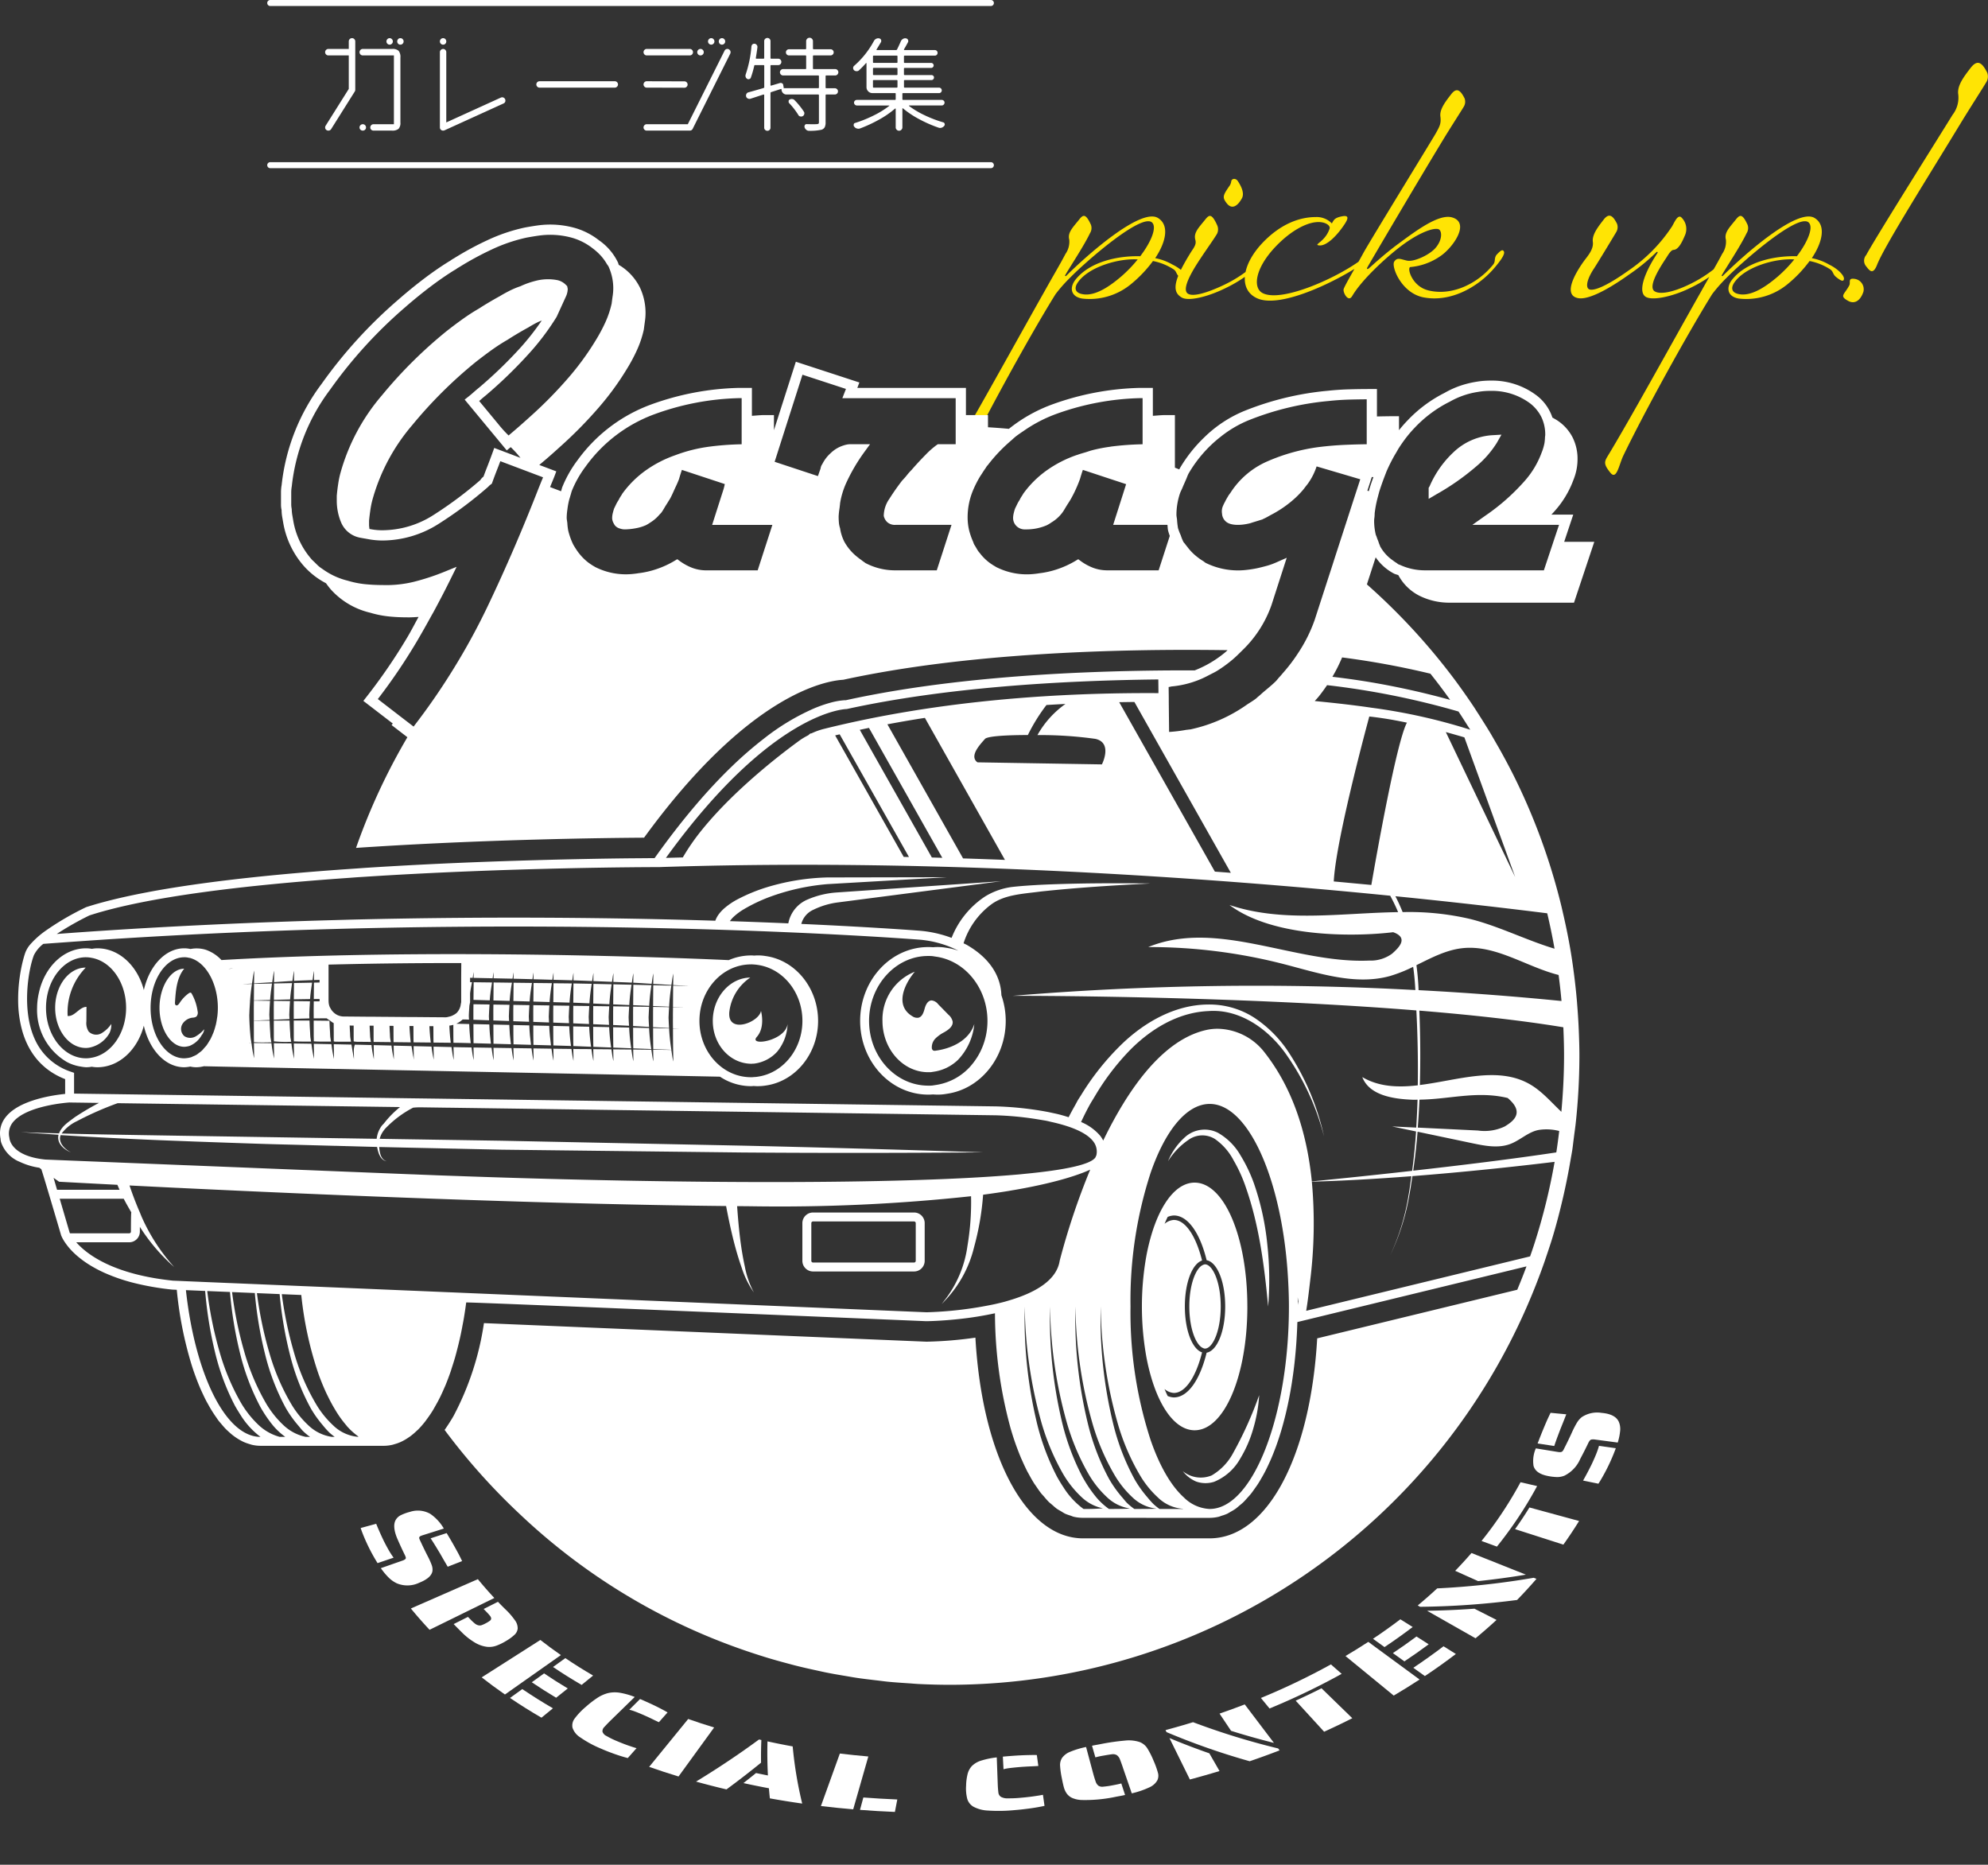 <svg xmlns="http://www.w3.org/2000/svg" xmlns:xlink="http://www.w3.org/1999/xlink" width="331.039" height="310.472" viewBox="0 0 331.039 310.472">
  <rect x="0" y="0" width="331.039" height="310.472" fill="#333333" stroke="none"/>
  <defs>
    <clipPath id="clip-path">
      <rect id="長方形_285" data-name="長方形 285" width="210.431" height="58.914" fill="#fff"/>
    </clipPath>
  </defs>
  <g id="グループ_362" data-name="グループ 362" transform="translate(0 0.5)">
    <g id="グループ_360" data-name="グループ 360" transform="translate(0 2)">
      <path id="パス_211423" data-name="パス 211423" d="M-63.256-3.5C-65.111-1.908-67.39-.318-69.4-.477c-1.7-.159-1.749-1.113-1.113-2.014,1.855-2.65,6.943-4.028,9.964-3.816A22.426,22.426,0,0,1-63.256-3.5Zm-9.381-.159c.583-1.06,3.127-4.876,4.134-7a1.6,1.6,0,0,0,.159-1.431c-.9-1.961-1.325-1.643-1.961-.848-1.06,1.325-1.961,2.173-1.643,3.339a3.547,3.547,0,0,1-.636,2.385c-.848,1.643-2.12,3.763-3.445,6.148C-81.064,7.844-87.954,20.4-91.664,26.5c-.583.954-.583,1.378.477,2.7s1.431-1.325,2.173-2.862C-85.41,18.868-78.1,5.671-74.227-.53a25.007,25.007,0,0,1,2.491-2.809C-69.3-5.83-60.129-13.886-58.221-12.508c.954.742-.053,3.233-1.908,5.671-3.71-.106-8.374.9-10.759,3.869-1.06,1.325-.848,2.862,1.113,3.18a10.811,10.811,0,0,0,7.95-2.279,21.071,21.071,0,0,0,3.816-3.975A9.8,9.8,0,0,1-54.67-4.717c.636.371.477.848,1.06,1.325.848.689,1.272.848,1.325.318s-.954-1.643-2.491-2.385a9.168,9.168,0,0,0-2.862-1.06c1.749-2.6,2.438-5.459.477-6.678C-60.023-15-69.139-6.89-72.478-3.551-72.531-3.5-72.69-3.551-72.637-3.657ZM-43.911-19.4c-.371-.477-.954-.371-1.06.053a1.69,1.69,0,0,1-.371.9c-1.007,1.484-1.166,1.8-.371,2.809s1.749.583,2.544-.9C-42.692-17.543-43.593-18.921-43.911-19.4ZM-51.649-7.579C-54.511-2.968-54.988-.954-53.186.053c1.166.636,4.293-.159,6.943-1.431a23.22,23.22,0,0,0,4.929-3.074c1.325-1.06,2.12-1.855,2.067-2.385s-.477-.371-1.325.318c-.583.477-.265.848-.848,1.378A21.873,21.873,0,0,1-46.4-1.961C-48.893-.795-51.384,0-52.232-.636c-1.272-.954,1.8-5.3,2.491-6.36.636-.954,2.173-3.127,2.438-3.657a1.7,1.7,0,0,0-.053-1.431c-.9-1.961-1.325-1.643-1.961-.848-1.06,1.325-1.961,2.173-1.643,3.339C-50.748-8.851-51.119-8.374-51.649-7.579ZM-28.223-12.3a3.491,3.491,0,0,0-2.7-1.06c-2.438,0-5.512.954-8.533,3.975C-43.434-5.406-43.8-1.007-40.413.265c3.869,1.431,12.455-2.7,16.695-5.459,1.431-.954,2.544-1.855,2.491-2.385s-.583-.424-1.431.265c-.583.477-.371.848-.954,1.272C-27.9-2.968-36.65.848-39.724-.689c-1.7-.848-1.325-4.134,2.173-7.791,2.491-2.6,4.982-3.869,6.678-4.028,1.484-.159,2.438.53,2.279,1.06-.742,2.279-2.862,2.7-1.7,2.809s2.862-1.537,4.134-3.445c.795-1.166.742-1.643-.477-1.378S-27.9-12.826-28.223-12.3Zm16.006,11.13c-2.7-.689-3.551-3.816-2.915-3.869A10.362,10.362,0,0,0-10.1-6.89C-8.083-8.268-5.115-12.4-8.189-13.3c-2.173-.636-5.883,2.12-8.9,4.346C-19.743-7-21.651-5.141-22.128-4.77c-.159.106-.318.053-.212-.159.371-.689,7.95-13.568,12.614-21.253,1.219-2.014,3.074-4.876,3.445-5.512a1.6,1.6,0,0,0,.159-1.431c-.689-1.378-1.325-1.855-2.226-.689s-1.961,2.491-1.8,3.71-.159,1.7-.8,2.862c-.477.848-11.024,18.02-12.031,19.875-1.113,2.067-3.18,5.512-3.286,6.042-.106.583.8,2.226,1.431,1.113,1.59-2.7,5.512-6.307,8-8.215,3.551-2.7,5.936-3.233,6.466-2.862s.53,1.855-.689,3.18C-12.164-6.943-14.6-5.883-15.662-6.1s-1.643-.636-2.173.159S-16.669-.742-13.012,0C-8.454.9-4-1.7-1.4-4.611-.239-5.936.609-7.1.45-7.579c-.212-.477-.53-.265-1.272.53-.424.636-.106,1.06-.53,1.59C-3.949-2.226-8.295-.159-12.217-1.166ZM13.806-6.1C13.064-5.088,9.937-.583,12.64.106c2.173.583,6.89-2.65,8.745-3.975a32.187,32.187,0,0,0,4.452-3.657c.106-.106.265,0,.159.159-2.385,3.6-3.233,6.572-1.908,7.314,1.166.636,4.452-.106,7.1-1.378a23.22,23.22,0,0,0,4.929-3.074c1.325-1.06,2.12-1.855,2.067-2.385s-.477-.371-1.325.318c-.583.477-.265.848-.848,1.378a21.873,21.873,0,0,1-4.982,3.18C28.54-.848,26.42-.424,25.519-1.007c-1.272-.848,1.325-4.611,2.014-5.671.424-.689.795-1.219,1.166-1.219.9-.053,1.537-1.643,1.908-2.491a2.65,2.65,0,0,0-.689-2.968c-.583-.371-1.06.8-1.484,1.537a26.5,26.5,0,0,1-7.261,7.367c-4.24,3.021-6.095,3.445-6.625,3.074s-.265-1.7.9-3.445c.689-1.06,3.286-5.353,3.657-5.989a1.6,1.6,0,0,0,.159-1.431c-.689-1.378-1.325-1.855-2.226-.689s-1.961,2.491-1.8,3.71S14.389-6.89,13.806-6.1ZM46.083-3.5c-1.855,1.59-4.134,3.18-6.148,3.021-1.7-.159-1.749-1.113-1.113-2.014,1.855-2.65,6.943-4.028,9.964-3.816A22.426,22.426,0,0,1,46.083-3.5ZM36.7-3.657c.583-1.06,3.127-4.876,4.134-7A1.6,1.6,0,0,0,41-12.084c-.9-1.961-1.325-1.643-1.961-.848-1.06,1.325-1.961,2.173-1.643,3.339a3.547,3.547,0,0,1-.636,2.385c-.848,1.643-2.12,3.763-3.445,6.148C28.275,7.844,21.385,20.4,17.675,26.5c-.583.954-.583,1.378.477,2.7s1.431-1.325,2.173-2.862c3.6-7.473,10.918-20.67,14.787-26.871A25.006,25.006,0,0,1,37.6-3.339C40.041-5.83,49.21-13.886,51.118-12.508c.954.742-.053,3.233-1.908,5.671-3.71-.106-8.374.9-10.759,3.869C37.391-1.643,37.6-.106,39.564.212a10.811,10.811,0,0,0,7.95-2.279A21.071,21.071,0,0,0,51.33-6.042a9.8,9.8,0,0,1,3.339,1.325c.636.371.477.848,1.06,1.325.848.689,1.272.848,1.325.318S56.1-4.717,54.563-5.459A9.168,9.168,0,0,0,51.7-6.519c1.749-2.6,2.438-5.459.477-6.678C49.316-15,40.2-6.89,36.861-3.551,36.808-3.5,36.649-3.551,36.7-3.657ZM62.566-5.406c-.689,1.749-1.272.954-1.8.265a1.441,1.441,0,0,1,0-1.908C62.09-9.593,74.438-29.2,75.128-30.369a4.668,4.668,0,0,0,.954-3.445c-.212-1.484,1.06-3.074,2.12-4.452,1.113-1.378,1.855-.8,2.7.848a1.81,1.81,0,0,1-.212,1.7c-.424.742-2.65,4.187-4.134,6.625C70.993-19.928,63.785-8.533,62.566-5.406ZM58.8-3.074A1.746,1.746,0,0,1,60.287-.9C59.757.636,58.75,1.219,57.637.53c-1.378-.795-.477-1.007.318-2.544C58.167-2.491,57.69-3.233,58.8-3.074Z" transform="translate(250 47)" fill="#ffe404"/>
      <g id="グループ_351" data-name="グループ 351" transform="translate(0 34.888)">
        <path id="パス_114" data-name="パス 114" d="M76.916,57.572a24.968,24.968,0,0,0-2.242-4.738A10.158,10.158,0,0,0,70.9,49.013a4.9,4.9,0,0,0-5.3.525,11.051,11.051,0,0,0-3.041,4.185,12,12,0,0,1,3.454-3.582,3.947,3.947,0,0,1,4.334-.124,9.855,9.855,0,0,1,3.121,3.554,24.548,24.548,0,0,1,2.043,4.5c2.217,6.314,3.09,13.067,3.718,19.848A54.079,54.079,0,0,0,79.1,67.667a44.227,44.227,0,0,0-2.186-10.095" transform="translate(131.94 102.219)" fill="#fff"/>
        <path id="パス_115" data-name="パス 115" d="M68.156,76.05a4.756,4.756,0,0,1-4.8-.7,5.481,5.481,0,0,0,2.232,1.725,4.71,4.71,0,0,0,2.985.034,8.81,8.81,0,0,0,4.325-3.833,20.35,20.35,0,0,0,2.22-5.142,24.637,24.637,0,0,0,.951-5.447,62.986,62.986,0,0,1-4.43,9.8,9.487,9.487,0,0,1-3.479,3.563" transform="translate(133.609 132.213)" fill="#fff"/>
        <path id="パス_116" data-name="パス 116" d="M66.316,69.711a.964.964,0,0,0,.451-.127c1.1-.588,2.164-3.252,2.164-6.886s-1.066-6.3-2.164-6.886a.964.964,0,0,0-.451-.127.915.915,0,0,0-.336.1c-1.138.457-2.279,3.156-2.279,6.917s1.141,6.46,2.279,6.917a.915.915,0,0,0,.336.1" transform="translate(134.343 117.433)" fill="#fff"/>
        <path id="パス_117" data-name="パス 117" d="M78.72,71.924c0-11.562-3.858-20.616-8.78-20.616-2.866,0-5.363,3.081-6.955,7.922a34.221,34.221,0,0,0-1.225,5.13,48.061,48.061,0,0,0,0,15.122,33.881,33.881,0,0,0,1.228,5.133c1.592,4.844,4.088,7.925,6.955,7.925,4.921,0,8.78-9.053,8.78-20.616M64.935,85.671a2.612,2.612,0,0,0,1.545.653c1.949,0,3.7-2.739,4.7-6.753-1.638-.538-2.866-3.687-2.866-7.648s1.228-7.107,2.866-7.645c-1-4.017-2.751-6.756-4.7-6.756a2.591,2.591,0,0,0-1.542.65c.165-.407.336-.79.513-1.153a2.927,2.927,0,0,1,1.029-.242c2.366,0,4.371,2.978,5.462,7.449,1.75.311,3.09,3.56,3.09,7.7s-1.343,7.387-3.093,7.7c-1.091,4.471-3.093,7.446-5.459,7.446a2.922,2.922,0,0,1-1.029-.239c-.177-.367-.351-.749-.516-1.157" transform="translate(128.986 108.206)" fill="#fff"/>
        <path id="パス_118" data-name="パス 118" d="M6.857,57.635a7.257,7.257,0,0,0,2.481.827,6.863,6.863,0,0,0,.805.1,5.8,5.8,0,0,0,.958-.087,5.467,5.467,0,0,0,.92.087c3.641,0,6.7-2.926,7.741-6.924.908,4,3.563,6.924,6.728,6.924a5.885,5.885,0,0,0,1.01-.115,4.491,4.491,0,0,0,.986.115,5.342,5.342,0,0,0,1.272-.168l1.43.031.9.019.9.019,16.285.33,1.281.025,1.026.022.255,0,.594.012.843.019,3.538.072,4.486.09,5.08.1.93.019.883.019,47.514.961a9.4,9.4,0,0,0,5.148,1.579,4.518,4.518,0,0,0,.469-.031,5.881,5.881,0,0,0,.659.031,8.421,8.421,0,0,0,1.3-.1c4.99-.678,8.761-5.307,8.761-10.769s-3.771-10.12-8.77-10.8a7.393,7.393,0,0,0-1.9-.068,2.787,2.787,0,0,0-.519-.028,9.306,9.306,0,0,0-3.687.78c-2.123-.1-32.629-1.5-64-.808-.438.009-.877.019-1.312.031s-.871.019-1.3.031c-6.016.155-12.032.392-17.861.734a6.452,6.452,0,0,0-2.6-1.707,5.162,5.162,0,0,0-2.552-.131,4.569,4.569,0,0,0-1.045-.118c-3.165,0-5.82,2.938-6.728,6.949-1.045-4.011-4.1-6.949-7.741-6.949a5.389,5.389,0,0,0-.914.09,5.418,5.418,0,0,0-.964-.09c-3.765,0-6.914,3.134-7.847,7.359a11.64,11.64,0,0,0-.311,2.556,10.028,10.028,0,0,0,4.872,8.96m113.993-16.2a2.262,2.262,0,0,1,.361.012,5.889,5.889,0,0,1,.715.068c4.281.584,7.5,4.592,7.5,9.327,0,4.719-3.218,8.714-7.486,9.3a3.817,3.817,0,0,1-.584.053,2.994,2.994,0,0,1-.5.028c-4.729,0-8.578-4.206-8.578-9.377,0-5.186,3.849-9.408,8.578-9.408M37.334,49.775c.016-.771.078-1.542.124-2.316l-.358,0c.118-.006.239-.006.358-.009.056-.926.171-1.84.308-2.755-.525.016-1.054.016-1.579.031.529-.044,1.06-.062,1.592-.1.109-.724.183-1.455.361-2.167,0,.718-.012,1.43-.022,2.145,1.007-.075,2.015-.131,3.025-.193.1-.644.162-1.293.32-1.928,0,.637-.012,1.272-.019,1.906,1.02-.062,2.039-.143,3.062-.2.093-.56.143-1.132.283-1.685,0,.56-.012,1.113-.019,1.67,1.029-.05,2.058-.084,3.087-.124.09-.507.127-1.02.255-1.523,0,.51-.012,1.01-.019,1.514.311-.012.625-.019.936-.031v.441c-.314.006-.625.016-.939.019-.012.914-.012,1.825-.025,2.736.32-.006.644,0,.964-.006v.373c.006.025-.967.016-.967.016-.009.752-.025,1.508-.012,2.263-.006.19,0,.379,0,.569.454,0,.908,0,1.362-.006.267,0,.532,0,.8,0a3.727,3.727,0,0,0,.466.317c.044.034.093.065.14.1a4.009,4.009,0,0,0,.563.386c0,.516,0,1.032.006,1.545,0,.249,0,.5,0,.746s0,.5.009.743a1.331,1.331,0,0,0,.441.05c.808.006,1.617,0,2.425.009-.04-.308-.1-.55-.127-.8s-.019-.5-.037-.746c-.028-.382-.04-.765-.059-1.147l.665.006c0,.379,0,.762,0,1.141,0,.249,0,.5,0,.746s0,.5.009.743a3.365,3.365,0,0,0,.731.068l1.306.012.83.009c-.012-.112-.044-.221-.056-.333-.019-.168-.056-.333-.072-.5-.009-.084-.006-.171-.012-.258-.016-.162-.012-.323-.025-.488-.028-.373-.04-.746-.056-1.119l.662,0c0,.373,0,.746,0,1.116,0,.087,0,.174,0,.258,0,.165,0,.326,0,.488,0,.1,0,.2,0,.292,0,.18,0,.364.006.547l.973.009,1.66.019h.236c-.031-.249-.1-.491-.124-.74s-.022-.5-.04-.755c-.028-.4-.04-.808-.059-1.212l.662.006c0,.432,0,.867,0,1.3.006.261,0,.525.006.787,0,.205,0,.417.009.622l1.458.016,1.4.016c-.1-.9-.174-1.806-.215-2.717l.662,0c.006.9,0,1.813.019,2.717l2.873.031c-.115-.9-.19-1.813-.23-2.727l.662.006c.006.908,0,1.819.019,2.727l2.876.031c-.121-.948-.2-1.9-.236-2.854a3.7,3.7,0,0,0,.665-.131c0,.995,0,1.993.019,2.988l1.194.016c.563.016,1.125.028,1.688.047-.134-1.057-.221-2.114-.258-3.18-.224,0-.451-.012-.675-.016l-1.48-.037a4.021,4.021,0,0,0,1.063-.709l.435,0c.205.009.413.016.619.025,0-.2-.025-.392-.028-.588.012-.575.065-1.15.093-1.725.012-.087.04-.168.05-.255.009-.118.068-.227.068-.348V46.271c.065-.628.208-1.244.314-1.865-.106,0-.208,0-.314,0v-.737l.435.009c.065-.314.081-.637.159-.951,0,.32-.006.637-.009.954,1.054.022,2.111.047,3.168.068.065-.33.084-.668.165-1,0,.336-.006.668-.009,1,1.054.025,2.1.047,3.159.068.068-.345.09-.7.177-1.045,0,.351-.009.7-.012,1.051,1.051.022,2.1.053,3.149.078.072-.367.093-.74.187-1.1,0,.37-.009.737-.012,1.11,1.048.025,2.092.056,3.14.087.075-.392.1-.787.2-1.175,0,.395-.009.787-.012,1.178,1.041.031,2.086.056,3.128.087.078-.41.106-.83.208-1.24,0,.417-.009.83-.012,1.247,1.038.034,2.074.078,3.112.118.084-.448.115-.9.224-1.34,0,.451-.009.9-.016,1.346,1.035.04,2.067.084,3.1.124.087-.482.121-.97.242-1.446,0,.488-.012.97-.019,1.455,1.029.044,2.055.075,3.081.124.09-.519.131-1.045.261-1.554,0,.522-.012,1.041-.019,1.564,1.017.05,2.036.124,3.053.183.1-.575.146-1.157.289-1.725,0,.584-.012,1.16-.019,1.741,1.007.056,2.018.115,3.025.177.1-.631.162-1.268.317-1.893,0,.64-.012,1.275-.022,1.912.874.056,1.75.093,2.624.155-.874-.016-1.75-.04-2.624-.059-.019,1.181-.022,2.363-.031,3.538.581.031,1.16.04,1.738.072-.578,0-1.157-.019-1.738-.025,0,.578-.019,1.153-.009,1.729-.012.6,0,1.194.006,1.788.326.022.656.034.982.056-.326,0-.656-.016-.982-.019.006,1.181.009,2.372.028,3.56.012.647.028,1.287.028,1.934-.162-.634-.227-1.287-.33-1.934-1.007,0-2.015-.028-3.022-.031.012.647.028,1.29.028,1.943-.165-.64-.227-1.3-.333-1.946-1.007,0-2.011-.019-3.019-.028.009.65.028,1.293.028,1.949-.165-.644-.23-1.3-.336-1.952-1-.009-2.011-.016-3.016-.028.009.65.028,1.3.028,1.956-.168-.644-.23-1.306-.336-1.959-1.007-.012-2.011-.016-3.016-.028.009.653.028,1.3.025,1.962-.165-.647-.23-1.309-.336-1.968-1-.012-2.011-.009-3.016-.028.012.656.028,1.309.028,1.971-.165-.647-.23-1.315-.339-1.974-1-.016-2.008-.022-3.013-.04.012.662.028,1.324.028,1.99-.168-.656-.233-1.328-.342-1.993-1-.019-2.005-.031-3.009-.047.012.672.028,1.34.028,2.018-.171-.665-.239-1.346-.345-2.024-1-.016-2.005-.028-3.009-.044.012.681.031,1.356.031,2.043-.174-.675-.243-1.365-.351-2.049q-1.5-.023-3-.044c.012.687.031,1.374.028,2.067-.174-.681-.243-1.38-.354-2.074-1-.012-2-.034-3-.044.012.7.028,1.39.028,2.092-.177-.69-.249-1.4-.358-2.1-.609-.006-1.219-.022-1.828-.028l-1.169-.028c.016.709.031,1.415.031,2.13-.18-.7-.255-1.424-.367-2.139l-2.988-.072c.012.727.031,1.452.031,2.189a22.081,22.081,0,0,1-.376-2.2l-2.7-.065-.274-.009.009.79c.006.354.012.7.016,1.057,0,.134.006.267.006.4-.04-.155-.047-.317-.081-.476-.093-.4-.14-.818-.211-1.228-.031-.183-.065-.367-.093-.55l-.532-.016-1.408-.034-1.032-.025c.016.765.034,1.53.034,2.3a22.469,22.469,0,0,1-.4-2.313l-2.96-.075c.016.787.034,1.57.031,2.363a22.632,22.632,0,0,1-.4-2.372l-.292-.006-1.352-.034-1.122-.025a2.744,2.744,0,0,0-.171,1.113c.006.342.016.681.016,1.023,0,.093,0,.183,0,.277-.019-.078-.022-.159-.04-.236-.072-.3-.093-.594-.152-.889-.056-.28-.1-.56-.143-.843-.028-.174-.059-.314-.078-.457-.843-.012-1.682-.034-2.521-.053-.14,0-.283,0-.423-.006.016.818.034,1.635.034,2.462a23.054,23.054,0,0,1-.423-2.472l-.466-.009c-.429-.009-.855-.016-1.284-.025-.395-.009-.79-.016-1.185-.025.016.833.034,1.663.034,2.506a22.965,22.965,0,0,1-.429-2.515c-.979-.022-1.956-.028-2.932-.047.016.843.037,1.685.037,2.537a22.748,22.748,0,0,1-.435-2.543c-.976-.019-1.949-.022-2.926-.034.016.849.037,1.7.034,2.552a23.023,23.023,0,0,1-.435-2.559c-.976-.009-1.949-.031-2.922-.034.016.846.034,1.691.034,2.543a22.12,22.12,0,0,1-.438-2.546c-.255,0-.426-.009-.6-.006.19-.012.382-.006.572-.016-.012-.258-.078-.5-.106-.749s-.05-.5-.072-.755c-.09-1.073-.149-2.148-.162-3.224m35.287-6.122v4.06a2.773,2.773,0,0,1-.062.32,2.485,2.485,0,0,1-.687,1.48,2.518,2.518,0,0,1-.553.367,2.359,2.359,0,0,1-.737.27,2.428,2.428,0,0,1-.5.1l-2.089-.016c-.236,0-.466,0-.734-.006-.768-.006-1.645-.012-2.59-.022-.239,0-.488,0-.734,0-.846-.006-1.713-.016-2.59-.022-.246,0-.488,0-.734-.006-.9-.006-1.766-.012-2.59-.022-.252,0-.5,0-.734,0L54.7,50.126c-.28,0-.516-.006-.731-.006-.575-.006-.933-.006-.933-.006a2.557,2.557,0,0,1-1.01-.23,2.509,2.509,0,0,1-.647-.441,2.471,2.471,0,0,1-.55-.724,2.232,2.232,0,0,1-.121-.224,2.5,2.5,0,0,1-.177-.877c-.009-.044-.009-.423-.009-.423V41.471c.364-.009.727-.019,1.094-.025.432-.012.864-.022,1.3-.031,6.7-.152,13.356-.208,19.711-.2ZM34.586,42.1c-.246.037-.491.072-.737.109a2.715,2.715,0,0,1,.737-.109m-8.1-1.853a2.843,2.843,0,0,1,.787.093l.2.025c.012.006.18.062.193.065,2.546.83,4.424,4.3,4.424,8.242A12.188,12.188,0,0,1,32,50.117c-.009.09-.034.177-.047.267-.053.376-.115.749-.2,1.11-.012.059-.034.112-.05.168a11.059,11.059,0,0,1-.345,1.113c-.025.065-.059.121-.084.187a10.352,10.352,0,0,1-.445.976c-.05.087-.109.162-.159.246a7.952,7.952,0,0,1-.491.771c-.1.127-.208.23-.311.348-.146.168-.286.348-.445.5a5.28,5.28,0,0,1-.5.389c-.118.087-.227.19-.345.264a4.368,4.368,0,0,1-.668.317,2.831,2.831,0,0,1-.261.121l-.333.081a5.056,5.056,0,0,1-.827.1c-3.087,0-5.6-3.768-5.6-8.4,0-4.645,2.512-8.425,5.6-8.425m-16.347,0a4.26,4.26,0,0,1,.818.078c2.929.457,5.214,3.258,5.739,6.793a10.669,10.669,0,0,1,.112,1.554c0,4.222-2.506,7.8-5.829,8.316a4.645,4.645,0,0,1-.839.081c-3.678,0-6.669-3.768-6.669-8.4,0-4.645,2.991-8.425,6.669-8.425" transform="translate(4.187 81.743)" fill="#fff"/>
        <path id="パス_119" data-name="パス 119" d="M8.046,53.171a3.321,3.321,0,0,0,.653-.065,4.944,4.944,0,0,0,3.314-2.434,3.3,3.3,0,0,0,.292-1.5,5.14,5.14,0,0,1-1.66,1.564,1.764,1.764,0,0,1-2.108-.3,2.593,2.593,0,0,1-.382-1.682c.006-.808.009-1.617.016-2.425-1.191.006-1.952,1.638-3.137,1.517a10.67,10.67,0,0,1,3.013-8.055c-2.8,0-5.092,3-5.092,6.7,0,3.678,2.291,6.678,5.092,6.678" transform="translate(6.23 83.922)" fill="#fff"/>
        <path id="パス_120" data-name="パス 120" d="M44.657,54.68a1.286,1.286,0,0,1,.367-.028,6.24,6.24,0,0,0,3.883-2,7.671,7.671,0,0,0,1.725-4.6c-.382,2.87-6.566,3.771-5.117,2.139s.687-4.321.687-4.321c-.3,1.909-5.649,3.97-5.27.152a7.97,7.97,0,0,1,3.491-5.7c-3.4.031-6.246,3.249-6.246,7.207,0,3.939,2.845,7.144,6.479,7.144" transform="translate(80.516 85.052)" fill="#fff"/>
        <path id="パス_121" data-name="パス 121" d="M62.559,48.723c-.877,2.751-3.818,4.1-6.454,4.44a.638.638,0,0,1-.4-.037.551.551,0,0,1-.224-.454,2.1,2.1,0,0,1,.625-1.558,5.884,5.884,0,0,1,1.4-1c.712-.4,1.536-.982,1.449-1.794a2.093,2.093,0,0,0-.715-1.153q-.853-.877-1.71-1.747a1.588,1.588,0,0,0-1.082-.625c-.644.016-.992.749-1.16,1.371s-.41,1.362-1.038,1.508a1.4,1.4,0,0,1-1-.239c-3-1.781-1.346-5.344.4-7.418A8.533,8.533,0,0,0,47.266,48.2c0,4.71,3.42,8.547,7.623,8.547h.193a2.747,2.747,0,0,0,.277-.012l.488-.078A7.288,7.288,0,0,0,59.832,54.7a10.021,10.021,0,0,0,2.727-5.975" transform="translate(99.682 84.383)" fill="#fff"/>
        <path id="パス_122" data-name="パス 122" d="M12.659,52.855a3.379,3.379,0,0,0,.606-.081l.255-.059a4.05,4.05,0,0,0,2.043-1.8,1.838,1.838,0,0,0,.423-.989,5.3,5.3,0,0,1-1.458,1.216,1.817,1.817,0,0,1-1.819-.044,1.589,1.589,0,0,1-.395-1.956A2.279,2.279,0,0,1,14.058,48a1.233,1.233,0,0,0,.628-.18.963.963,0,0,0,.2-.9,8.221,8.221,0,0,0-.979-2.913.322.322,0,0,0-.112-.137c-.121-.081-.28,0-.4.087a6,6,0,0,0-1.517,1.614c-.143.224-.392.491-.616.351-.146-.093-.152-.3-.14-.479.127-1.952.286-4.085,1.536-5.593-2.232,0-4.116,2.985-4.116,6.513s1.884,6.488,4.116,6.488" transform="translate(18.017 84.048)" fill="#fff"/>
        <path id="パス_123" data-name="パス 123" d="M18.345,44.465c0-.19-.028-.382-.028-.578.016-.755.075-1.511.121-2.266l-2.689-.034c-.009.759-.025,1.523-.012,2.279-.006.23,0,.457,0,.684.871-.025,1.738-.072,2.608-.084" transform="translate(33.177 87.703)" fill="#fff"/>
        <path id="パス_124" data-name="パス 124" d="M17.7,40.622c-1,.022-2,.037-3.006.062-.012.911-.012,1.822-.022,2.73.9-.025,1.8-.053,2.7-.072.062-.914.187-1.816.326-2.72" transform="translate(30.937 85.67)" fill="#fff"/>
        <path id="パス_125" data-name="パス 125" d="M18.782,40.6q-1.511.028-3.019.062c-.016.9-.012,1.813-.025,2.714.9-.019,1.8-.037,2.7-.044.062-.92.2-1.822.339-2.733" transform="translate(33.19 85.621)" fill="#fff"/>
        <path id="パス_126" data-name="パス 126" d="M17.282,44.607c-.006-.239-.034-.479-.037-.715.019-.762.078-1.523.124-2.285l-2.689-.034c-.009.765-.025,1.53-.012,2.294-.009.286,0,.569,0,.852.871-.04,1.744-.084,2.615-.112" transform="translate(30.923 87.676)" fill="#fff"/>
        <path id="パス_127" data-name="パス 127" d="M16.222,44.778c-.009-.3-.04-.588-.044-.88.016-.771.075-1.539.121-2.3l-2.689-.034c-.009.771-.025,1.542-.012,2.316-.009.336,0,.675,0,1.017.874-.062,1.747-.068,2.621-.115" transform="translate(28.668 87.648)" fill="#fff"/>
        <path id="パス_128" data-name="パス 128" d="M16.614,40.645c-1,.025-1.993.034-2.991.062-.016.917-.012,1.834-.025,2.745.9-.031,1.8-.044,2.7-.072.059-.917.18-1.825.317-2.736" transform="translate(28.678 85.718)" fill="#fff"/>
        <path id="パス_129" data-name="パス 129" d="M34.418,44.984c-.016-.432-.059-.861-.065-1.293.012-.6.068-1.2.1-1.8-.889-.016-1.778-.022-2.664-.037-.006.606-.022,1.209-.012,1.816-.009.4.006.8,0,1.2q1.324.056,2.643.115" transform="translate(67 88.266)" fill="#fff"/>
        <path id="パス_130" data-name="パス 130" d="M33.343,44.87c-.012-.392-.053-.783-.059-1.172.012-.609.068-1.216.1-1.825-.886-.016-1.775-.019-2.664-.034-.006.609-.022,1.222-.012,1.834-.009.364.006.721,0,1.082.88.034,1.757.078,2.636.115" transform="translate(64.745 88.237)" fill="#fff"/>
        <path id="パス_131" data-name="パス 131" d="M33.777,40.7c-1.014-.022-2.027-.04-3.041-.062-.016,1.073-.016,2.139-.031,3.205.9.028,1.794.078,2.689.109a31.755,31.755,0,0,1,.382-3.252" transform="translate(64.756 85.712)" fill="#fff"/>
        <path id="パス_132" data-name="パス 132" d="M32.267,44.766c-.009-.354-.05-.706-.053-1.057.012-.616.068-1.231.1-1.847-.889-.016-1.778-.022-2.667-.04-.006.622-.022,1.244-.012,1.865-.009.326.006.656,0,.982.877.034,1.753.062,2.63.1" transform="translate(62.49 88.201)" fill="#fff"/>
        <path id="パス_133" data-name="パス 133" d="M30.12,44.6c-.006-.289-.04-.578-.044-.864.012-.634.068-1.268.1-1.9-.892-.019-1.781-.028-2.671-.044-.006.64-.022,1.281-.012,1.918-.006.267.006.532,0,.8.874.028,1.747.062,2.621.093" transform="translate(57.981 88.129)" fill="#fff"/>
        <path id="パス_134" data-name="パス 134" d="M29.045,44.511c-.006-.258-.034-.513-.037-.771.012-.644.068-1.284.1-1.928-.892-.012-1.781-.028-2.674-.04-.006.647-.019,1.3-.009,1.946-.006.233,0,.466,0,.7l2.618.093" transform="translate(55.727 88.095)" fill="#fff"/>
        <path id="パス_135" data-name="パス 135" d="M35.493,45.1c-.019-.476-.065-.948-.072-1.421.012-.594.065-1.185.1-1.778-.889-.016-1.778-.022-2.664-.037-.006.6-.022,1.194-.012,1.794-.009.438.006.88,0,1.318.883.044,1.766.081,2.649.124" transform="translate(69.254 88.298)" fill="#fff"/>
        <path id="パス_136" data-name="パス 136" d="M36.96,40.779c-1.007-.022-2.012-.044-3.019-.068-.016,1.138-.019,2.276-.028,3.4.889.037,1.781.072,2.671.112a32.108,32.108,0,0,1,.376-3.448" transform="translate(71.522 85.858)" fill="#fff"/>
        <path id="パス_137" data-name="パス 137" d="M31.192,44.681c-.009-.32-.044-.64-.047-.961.012-.625.068-1.25.1-1.872-.889-.019-1.781-.028-2.671-.044-.006.631-.019,1.262-.009,1.893-.009.3,0,.591,0,.886.877.031,1.753.065,2.627.1" transform="translate(60.235 88.165)" fill="#fff"/>
        <path id="パス_138" data-name="パス 138" d="M34.837,40.732c-1.01-.022-2.024-.044-3.034-.068-.012,1.094-.016,2.186-.028,3.274.9.031,1.788.081,2.683.112a31.3,31.3,0,0,1,.379-3.317" transform="translate(67.012 85.759)" fill="#fff"/>
        <path id="パス_139" data-name="パス 139" d="M35.9,40.756c-1.007-.025-2.018-.044-3.025-.068-.016,1.116-.019,2.229-.031,3.339.892.034,1.785.078,2.677.112a32.534,32.534,0,0,1,.379-3.383" transform="translate(69.265 85.809)" fill="#fff"/>
        <path id="パス_140" data-name="パス 140" d="M27.5,42.868c0,1.069,0,2.139.022,3.212l2.913.084c-.146-1.076-.243-2.151-.286-3.236-.883-.022-1.766-.037-2.649-.059" transform="translate(57.986 90.407)" fill="#fff"/>
        <path id="パス_141" data-name="パス 141" d="M28.564,42.892c0,1.076,0,2.151.022,3.23l2.926.084c-.149-1.082-.252-2.164-.3-3.255-.883-.022-1.769-.037-2.652-.059" transform="translate(60.24 90.457)" fill="#fff"/>
        <path id="パス_142" data-name="パス 142" d="M33.91,43.009c.006,1.147.006,2.3.028,3.448,1,.04,2,.072,3,.115a30.825,30.825,0,0,1-.367-3.507c-.889-.016-1.775-.037-2.664-.056" transform="translate(71.515 90.704)" fill="#fff"/>
        <path id="パス_143" data-name="パス 143" d="M27.972,44.429c-.006-.227-.031-.451-.034-.678.016-.653.072-1.3.106-1.956-.892-.009-1.781-.031-2.674-.04-.006.659-.022,1.315-.012,1.974,0,.2.006.4,0,.606l2.612.093" transform="translate(53.471 88.059)" fill="#fff"/>
        <path id="パス_144" data-name="パス 144" d="M36.57,45.262c-.022-.529-.075-1.057-.078-1.586.012-.588.065-1.172.093-1.76q-1.334-.014-2.664-.034c-.006.588-.019,1.178-.009,1.769-.012.488,0,.973,0,1.458.886.047,1.769.1,2.655.152" transform="translate(71.51 88.329)" fill="#fff"/>
        <path id="パス_145" data-name="パス 145" d="M29.513,40.627c-1.02-.012-2.036-.031-3.056-.037-.012,1-.016,2-.028,2.991l2.7.075a30.06,30.06,0,0,1,.379-3.028" transform="translate(55.737 85.602)" fill="#fff"/>
        <path id="パス_146" data-name="パス 146" d="M30.58,40.64c-1.017-.016-2.036-.025-3.053-.037-.012,1.017-.016,2.033-.028,3.044.9.025,1.8.053,2.7.078.068-1.035.211-2.061.382-3.084" transform="translate(57.994 85.63)" fill="#fff"/>
        <path id="パス_147" data-name="パス 147" d="M30.7,42.94c0,1.091,0,2.182.022,3.277.986.031,1.971.084,2.957.115A33.274,33.274,0,0,1,33.358,43c-.883-.022-1.769-.031-2.655-.056" transform="translate(64.751 90.559)" fill="#fff"/>
        <path id="パス_148" data-name="パス 148" d="M31.646,40.651c-1.017-.016-2.033-.022-3.05-.034-.012,1.035-.016,2.067-.028,3.093l2.7.078a31.521,31.521,0,0,1,.382-3.137" transform="translate(60.249 85.659)" fill="#fff"/>
        <path id="パス_149" data-name="パス 149" d="M37.649,45.423c-.025-.584-.081-1.169-.087-1.753.012-.578.065-1.157.093-1.735-.889-.006-1.775-.025-2.664-.037,0,.584-.019,1.169-.009,1.75-.012.541,0,1.082,0,1.623.889.05,1.778.1,2.664.152" transform="translate(73.764 88.359)" fill="#fff"/>
        <path id="パス_150" data-name="パス 150" d="M34.98,43.032c.006,1.166.009,2.335.028,3.5,1.007.047,2.015.065,3.019.118a31.882,31.882,0,0,1-.382-3.566c-.886-.012-1.775-.04-2.664-.056" transform="translate(73.772 90.753)" fill="#fff"/>
        <path id="パス_151" data-name="パス 151" d="M32.714,40.667c-1.017-.022-2.033-.019-3.047-.037-.016,1.051-.016,2.1-.031,3.149q1.348.037,2.7.078a30.475,30.475,0,0,1,.382-3.19" transform="translate(62.501 85.687)" fill="#fff"/>
        <path id="パス_152" data-name="パス 152" d="M32.841,42.986c0,1.129.006,2.26.025,3.392.995.034,1.993.075,2.988.115a31.265,31.265,0,0,1-.351-3.451c-.886-.019-1.775-.034-2.661-.056" transform="translate(69.261 90.656)" fill="#fff"/>
        <path id="パス_153" data-name="パス 153" d="M28.447,40.614c-1.02-.006-2.039-.034-3.059-.037-.012.979-.012,1.962-.028,2.935q1.357.042,2.708.078c.068-1,.211-1.987.379-2.975" transform="translate(53.483 85.575)" fill="#fff"/>
        <path id="パス_154" data-name="パス 154" d="M25.357,42.819c0,1.057,0,2.117.019,3.177.964.028,1.928.053,2.894.081-.14-1.063-.23-2.127-.267-3.2-.883-.016-1.763-.044-2.646-.059" transform="translate(53.477 90.303)" fill="#fff"/>
        <path id="パス_155" data-name="パス 155" d="M26.426,42.843c0,1.066,0,2.13.019,3.193l2.9.084c-.14-1.066-.233-2.139-.274-3.218-.883-.019-1.766-.04-2.649-.059" transform="translate(55.731 90.354)" fill="#fff"/>
        <path id="パス_156" data-name="パス 156" d="M31.772,42.963c0,1.11,0,2.223.025,3.333.989.034,1.98.081,2.969.115a32.623,32.623,0,0,1-.336-3.392c-.886-.022-1.772-.034-2.658-.056" transform="translate(67.006 90.607)" fill="#fff"/>
        <path id="パス_157" data-name="パス 157" d="M38.022,40.8l-3.013-.065c-.016,1.157-.019,2.316-.028,3.47.889.04,1.778.065,2.667.112a32.483,32.483,0,0,1,.373-3.516" transform="translate(73.773 85.91)" fill="#fff"/>
        <path id="パス_158" data-name="パス 158" d="M29.633,42.916c0,1.079,0,2.164.022,3.249q1.469.042,2.938.09a32.23,32.23,0,0,1-.3-3.28c-.886-.022-1.769-.037-2.655-.059" transform="translate(62.495 90.508)" fill="#fff"/>
        <path id="パス_159" data-name="パス 159" d="M16.813,45.341l.009.743c.4.037.8.04,1.2.044.429,0,.855,0,1.284,0h.382c-.037-.3-.1-.538-.127-.79s-.019-.5-.037-.746c-.05-.644-.078-1.287-.1-1.931-.438-.006-.867-.012-1.3-.016L16.8,42.63c0,.656,0,1.312.006,1.965,0,.249,0,.5,0,.746" transform="translate(35.434 89.905)" fill="#fff"/>
        <path id="パス_160" data-name="パス 160" d="M18.5,45.348c-.028-.246-.022-.5-.04-.746-.05-.656-.081-1.315-.1-1.971-.874-.009-1.75,0-2.624,0,0,.659,0,1.318.006,1.974,0,.249,0,.5,0,.746l.009.743c.958.053,1.915.037,2.873.037-.037-.286-.106-.529-.127-.78" transform="translate(33.179 89.898)" fill="#fff"/>
        <path id="パス_161" data-name="パス 161" d="M16.362,45.335c-.025-.246-.022-.5-.04-.746-.05-.65-.078-1.3-.1-1.956-.877.006-1.75-.006-2.627.009,0,.693-.006,1.383.006,2.074,0,.252,0,.5,0,.752s.006.5.012.755c.967.053,1.931.047,2.9.019-.006-.053-.022-.109-.028-.165-.031-.249-.1-.491-.127-.743" transform="translate(28.672 89.911)" fill="#fff"/>
        <path id="パス_162" data-name="パス 162" d="M17.427,45.345c-.025-.246-.019-.5-.037-.746-.05-.656-.081-1.312-.1-1.971-.874,0-1.75.006-2.624.012,0,.653,0,1.306.006,1.959,0,.249,0,.5,0,.746l.009.743a19.835,19.835,0,0,0,2.882.075c-.044-.323-.115-.566-.14-.818" transform="translate(30.927 89.901)" fill="#fff"/>
        <path id="パス_163" data-name="パス 163" d="M61.574,52.908H44.748a1.773,1.773,0,0,0-1.772,1.772v6.274a1.775,1.775,0,0,0,1.772,1.772H61.574a1.773,1.773,0,0,0,1.769-1.772V54.68a1.771,1.771,0,0,0-1.769-1.772m.28,8.046a.285.285,0,0,1-.28.283H44.748a.286.286,0,0,1-.283-.283V54.68a.284.284,0,0,1,.283-.283H61.574a.283.283,0,0,1,.28.283Z" transform="translate(90.635 111.581)" fill="#fff"/>
        <path id="パス_164" data-name="パス 164" d="M262.608,129.553c-.115-1.387-.261-2.767-.429-4.141-.174-1.4-.364-2.786-.591-4.163-.345-2.1-.765-4.178-1.234-6.237-.05-.211-.1-.423-.146-.634-.072-.3-.137-.606-.211-.908a103.917,103.917,0,0,0-7.539-20.908c-.889-1.825-1.844-3.613-2.835-5.379-.115-.205-.236-.407-.354-.612-.252-.441-.5-.88-.755-1.312-.09-.152-.174-.311-.264-.46-.519-.871-1.06-1.725-1.6-2.58-.211-.333-.423-.665-.637-.995s-.407-.647-.622-.967q-1.516-2.266-3.137-4.455a105.727,105.727,0,0,0-14.64-15.893l1.461-4.508a8.409,8.409,0,0,0,3.075,2.723c.227.109.473.152.7.246a8.141,8.141,0,0,0,3.578,3.466,11.161,11.161,0,0,0,4.921,1.119H262.1l3.379-10.135h-5.012l1.508-4.527h-3.634c.162-.18.342-.364.491-.541A16.028,16.028,0,0,0,262,42.527a9.346,9.346,0,0,0,.538-1.822,9.219,9.219,0,0,0,.152-1.62,7.918,7.918,0,0,0-.833-3.665,7.46,7.46,0,0,0-2.35-2.68c-.32-.23-.662-.41-1-.606a7.672,7.672,0,0,0-2.848-3.84,12.313,12.313,0,0,0-7.343-2.316c-.466,0-.892.016-1.293.047s-.793.084-1.181.149a16.222,16.222,0,0,0-2.627.644,14.971,14.971,0,0,0-2.683,1.216,22.232,22.232,0,0,0-6.193,4.626,20.732,20.732,0,0,0-1.38,1.579V31.907h-.429c-1.066,0-2.148.019-3.243.044V27.384h-.852c-1.2,0-2.4.012-3.631.047-1.278.031-2.515.115-3.669.239a49.078,49.078,0,0,0-13.878,3.339,20.841,20.841,0,0,0-6.712,4.412,23.846,23.846,0,0,0-4.082,5.158c-.034.059-.059.127-.093.19-.242-.1-.485-.2-.727-.289V31.721h-1.75c-.647.016-1.281.084-1.921.124V27.194l-2.189,0a45.739,45.739,0,0,0-14.764,2.826A25.529,25.529,0,0,0,168,34.012q-1.735-.159-3.482-.264V31.721h-3.672V27.194H142.76l.342-.9-10.58-3.454-3.644,11.391V31.721h-1.753c-.644.016-1.278.084-1.918.124V27.194l-2.186,0a45.708,45.708,0,0,0-14.764,2.826A26.22,26.22,0,0,0,96.2,39.195a19.589,19.589,0,0,0-2.552,4.477c-.1.239-.137.488-.221.731L91.6,43.709c.236-.606.5-1.209.734-1.816l.3-.8L89.8,40.025c.426-.361.858-.721,1.275-1.082.727-.625,1.427-1.256,2.12-1.884a71.538,71.538,0,0,0,6.51-6.6,46.339,46.339,0,0,0,4.629-6.333,28.136,28.136,0,0,0,1.716-3.19,16.937,16.937,0,0,0,1.157-3.451l.065-.507c.044-.311.084-.609.124-.9a9.872,9.872,0,0,0,.1-1.374,9.98,9.98,0,0,0-.886-4.113,9.064,9.064,0,0,0-3.031-3.538c-.177-.137-.37-.227-.55-.354-.05-.124-.068-.255-.124-.379a9.439,9.439,0,0,0-3.162-3.7A11.721,11.721,0,0,0,95.852.6,15.235,15.235,0,0,0,89.492.152c-.668.093-1.349.208-2.074.339a28.947,28.947,0,0,0-6.286,2.127A51.019,51.019,0,0,0,75.582,5.63a3.528,3.528,0,0,0-.494.311,2.893,2.893,0,0,1-.323.2C73.437,6.961,72.041,7.925,70.62,9c-1.405,1.066-2.86,2.248-4.3,3.51a78.217,78.217,0,0,0-12.756,14A34.092,34.092,0,0,0,46.9,43.354a7.157,7.157,0,0,0-.109,1.178V46.55a3.917,3.917,0,0,0,.1.982,6.851,6.851,0,0,0,.1,1.144l.19,1.085a14.635,14.635,0,0,0,3.485,7.169,12.871,12.871,0,0,0,3.616,2.786c.258.351.51.7.8,1.029a12.719,12.719,0,0,0,6.572,3.883,16.75,16.75,0,0,0,3.128.622c.97.1,1.974.146,2.978.146.659.019,1.3-.031,1.94-.068-.634,1.132-1.219,2.3-1.878,3.4a93.57,93.57,0,0,1-6.784,9.9l-.532.681,4.9,3.765-.2.255,2.633,2.027a104.243,104.243,0,0,0-8.553,18.427l1.362-.093c.469-.031.936-.059,1.405-.087,19.829-1.25,38.669-1.48,45.195-1.52,17.463-23.992,30.275-26.128,33.166-26.292,20.479-4.458,45.316-5.2,64-4.928-.106.093-.19.19-.3.28a18.366,18.366,0,0,1-5.189,3.09c-1.8-.006-3.631-.006-5.512.012-2.779.028-5.633.081-8.54.171s-5.86.211-8.839.376-5.982.373-8.982.628c-6,.51-11.991,1.212-17.758,2.161-2.885.476-5.714,1.01-8.459,1.617a1.72,1.72,0,0,0-.215,0,11.457,11.457,0,0,0-2.294.4,21.6,21.6,0,0,0-2.8.973,38,38,0,0,0-8.338,5.03,64.5,64.5,0,0,0-5.382,4.676c-1.915,1.85-3.948,4.007-6.084,6.526S111.338,102.2,109,105.49c-.351,0-.936,0-1.729.009s-1.788.012-2.969.025c-1.775.019-3.958.05-6.47.1s-5.354.109-8.444.2c-1.029.028-2.086.059-3.165.093-6.485.2-13.847.5-21.418.945-1.309.075-2.627.159-3.945.243l-1.4.1-1.362.093c-1.576.109-3.156.224-4.729.348q-1.907.149-3.8.314c-5.217.454-10.319.995-15.1,1.632-3.137.42-6.128.88-8.926,1.387-.354.065-.7.131-1.051.2q-2.4.452-4.564.954c-2.033.476-3.92.976-5.59,1.52a47.309,47.309,0,0,0-6.619,3.84A14.526,14.526,0,0,0,5,119.9a4.511,4.511,0,0,0-.743,1.212c-.084.211-.183.516-.292.9a24.79,24.79,0,0,0-.653,3.1,26.289,26.289,0,0,0-.289,4.238,19.1,19.1,0,0,0,.625,4.682,14.161,14.161,0,0,0,.824,2.288,12.491,12.491,0,0,0,1.138,1.962A11.091,11.091,0,0,0,8.8,141.265a12.33,12.33,0,0,0,2.049,1.017v2.462c-.252.025-.56.059-.911.106-2.456.326-7.048,1.256-8.994,3.759A4.266,4.266,0,0,0,0,151.232a4.854,4.854,0,0,0,.093.979,2.3,2.3,0,0,0,.109.631,5.414,5.414,0,0,0,3.124,3.227,11.382,11.382,0,0,0,3.208.964l.342.243c.081.059,3.311,11.037,3.311,11.037a5,5,0,0,0,.289.594c.087.162.2.345.345.557.065.1.137.2.218.311a10.721,10.721,0,0,0,.936,1.11c.224.23.469.466.743.709a16.159,16.159,0,0,0,2,1.5,21.381,21.381,0,0,0,2.786,1.486,29.784,29.784,0,0,0,4.769,1.629,45.248,45.248,0,0,0,6.42,1.116l.743.031a63.123,63.123,0,0,0,2.49,12.566l.065.205c.2.631.417,1.24.64,1.837.056.155.115.308.171.457.211.544.426,1.073.65,1.582.081.18.165.354.246.532.221.476.441.945.675,1.387.09.171.187.33.277.494A21.8,21.8,0,0,0,36,198.585c.121.171.236.358.361.519.18.236.367.438.55.659.208.243.413.491.628.712.177.183.361.348.544.516.23.211.463.417.7.6.18.14.361.267.544.392a8.621,8.621,0,0,0,.771.466c.174.093.348.187.525.264a7.471,7.471,0,0,0,.892.32c.152.044.3.1.451.134a6.308,6.308,0,0,0,1.387.165H63.951a6.525,6.525,0,0,0,1.368-.162c.143-.031.283-.081.426-.121a7.3,7.3,0,0,0,.914-.326c.155-.068.311-.146.466-.227a8.409,8.409,0,0,0,.855-.513c.143-.1.289-.19.429-.3a11.169,11.169,0,0,0,.982-.846c.078-.075.159-.134.233-.211a14.745,14.745,0,0,0,1.141-1.3c.121-.149.233-.317.351-.476.249-.342.5-.693.74-1.069.174-.264.289-.463.4-.659s.224-.395.333-.591c.1-.18.2-.351.3-.535.127-.246.258-.488.385-.746.224-.457.426-.9.622-1.352.1-.23.205-.451.3-.687q.424-1.031.811-2.145c.093-.264.174-.544.261-.815.171-.519.336-1.042.494-1.586.1-.351.2-.712.289-1.069.134-.5.258-1,.379-1.511.09-.382.18-.768.264-1.157q.173-.816.326-1.657c.072-.373.146-.743.211-1.125.146-.874.283-1.769.4-2.68.012-.1,76.6,3.118,76.6,3.118.292,0,2.524-.037,5.512-.364a55.9,55.9,0,0,0,5.938-.954,73.176,73.176,0,0,0,2.615,19.2c.267.914.541,1.772.833,2.6.333.917.625,1.67.93,2.388.037.09.081.168.118.255.292.665.591,1.309.9,1.915.065.127.137.239.205.364.292.547.591,1.079.9,1.57.1.162.208.3.314.454.286.429.575.852.874,1.234.143.177.292.323.435.491.274.32.547.65.83.93.183.18.373.32.56.482.258.224.513.463.777.656.227.162.463.28.693.417s.466.3.706.417a7.14,7.14,0,0,0,.874.311c.193.065.386.159.581.205a6.589,6.589,0,0,0,1.418.165c.09.009,21.172.009,21.172.009a6.733,6.733,0,0,0,1.486-.174c.18-.04.354-.124.532-.18a6.983,6.983,0,0,0,.9-.323c.211-.1.417-.239.625-.358a8.764,8.764,0,0,0,.759-.457c.227-.162.445-.361.665-.547s.441-.358.656-.563c.233-.23.46-.491.687-.746.19-.211.379-.413.563-.64.239-.3.469-.628.7-.958.159-.227.32-.445.476-.687.242-.373.473-.777.706-1.181.131-.233.261-.457.389-.7.243-.454.473-.933.7-1.421.1-.227.211-.448.311-.681.236-.538.463-1.1.681-1.673.081-.211.162-.42.239-.634.227-.622.441-1.265.65-1.924.059-.19.118-.382.177-.575q.317-1.059.6-2.179c.04-.162.084-.326.124-.491.193-.79.376-1.6.544-2.434.028-.131.053-.261.078-.395.174-.874.33-1.766.473-2.683.016-.1.028-.2.044-.3q.219-1.432.385-2.922l.019-.187q.168-1.544.28-3.14c.081-1.2.137-2.316.171-3.448l38.153-9.268c-.482,1.312-1,2.6-1.536,3.889l-33.316,8.093c-1.125,19.739-8.338,33.3-17.926,33.3H180.357c-9.554,0-16.832-13.826-17.932-33.418a66.536,66.536,0,0,1-8.139.675l-73.7-3.093a47.724,47.724,0,0,1-5.061,15.455c-.242.426-.494.83-.749,1.228-.242.376-.485.746-.74,1.1a105.677,105.677,0,0,0,12.5,14,103.183,103.183,0,0,0,35.483,22c.118.04.233.084.351.127,1.4.51,2.814.986,4.241,1.439l.8.252c1.278.395,2.574.755,3.874,1.1.4.106.8.215,1.2.317,1.178.3,2.372.566,3.569.824.51.112,1.017.227,1.526.33,1.11.224,2.235.413,3.358.6.588.1,1.169.205,1.757.292,1.091.162,2.189.289,3.289.417.616.071,1.231.159,1.85.221,1.157.115,2.326.19,3.494.267.557.034,1.113.09,1.673.118,1.722.084,3.457.131,5.2.131a104.975,104.975,0,0,0,97.528-66.516q.756-1.917,1.439-3.864c.1-.28.187-.557.283-.836s.19-.557.283-.836c.236-.715.479-1.43.7-2.151.7-2.276,1.3-4.592,1.841-6.927q.718-3.106,1.256-6.277c.093-.553.2-1.1.286-1.654.093-.6.152-1.206.233-1.809l.075-.6c.09-.693.193-1.383.267-2.08A105.8,105.8,0,0,0,263,138.339c0-1.421-.05-2.826-.106-4.231-.062-1.527-.165-3.044-.289-4.555M154.273,181.1,77.82,177.895l-.755-.031-.752-.034-1.66-.068-5.366-.227-.755-.031-.762-.031L63.7,177.3l-1.427-.059-1.374-.059-5.789-.243-.759-.031-.774-.034-2.071-.087-.755-.031L50,176.726l-3.243-.137-.3-.012-3.84-.162-.3-.012-3.846-.162-.289-.009-3.846-.162-.286-.012-1.523-.065L30.8,175.92l-.765-.034-.755-.031-.482-.019c-9.955-1.042-14.326-4.371-16.1-6.389h8.82a1.773,1.773,0,0,0,1.772-1.769v-.8A30.827,30.827,0,0,0,29,173.561a31.306,31.306,0,0,1-5.263-8.021c-.162-.342-.3-.7-.445-1.051q-.965-2.224-1.725-4.5c2.341.118,4.987.252,7.881.392.255.009.494.022.752.034l.759.037c5.587.267,12.025.563,19.027.864.243.009.494.019.74.031l.749.031c.675.028,1.343.056,2.027.087.249.009.5.019.746.031l.746.028c.345.016.693.031,1.038.044l1.318.056c.448.016.889.034,1.337.053,1.113.044,2.235.09,3.367.134l.6.025c.386.016.777.028,1.166.044.215.009.429.019.644.025,1.2.047,2.394.093,3.606.137l.765.028.759.028c1.026.04,2.049.078,3.084.115l.87.028c1,.037,2,.072,3,.106l.752.028c.249.006.5.016.749.025,14.385.488,29.3.877,42.86,1.014.373,1.968.783,3.924,1.275,5.867.379,1.486.815,2.963,1.324,4.412a15.147,15.147,0,0,0,2.03,4.113,14.968,14.968,0,0,1-1.5-4.269c-.323-1.477-.572-2.966-.762-4.468-.239-1.872-.4-3.756-.532-5.637.724,0,1.455.012,2.167.016a297.93,297.93,0,0,0,36.788-1.67,43.729,43.729,0,0,1-.6,8.276,18.841,18.841,0,0,1-3.746,8.969c-.2.23-.345.491-.556.709.258-.215.454-.485.693-.721a19.508,19.508,0,0,0,4.7-8.708,45.641,45.641,0,0,0,1.517-8.777c1.545-.205,2.981-.417,4.3-.634.283-.047.547-.1.821-.143.292-.05.588-.1.871-.152,6.746-1.219,10.263-2.518,11.839-3.243a117.953,117.953,0,0,0-5.077,15.153c-.507,3.3-4.1,5.313-8.254,6.569-.339.1-.678.208-1.026.3-.249.068-.5.127-.749.187s-.5.118-.746.174a63.348,63.348,0,0,1-11.416,1.365M59.708,201.846a6.756,6.756,0,0,1-4.244-1.928,15.809,15.809,0,0,1-2.714-3.327,36.383,36.383,0,0,1-3.768-8.7,64.342,64.342,0,0,1-2.058-9.806l3.246.137a59.533,59.533,0,0,0,2.786,12.921c.4,1.157.836,2.214,1.293,3.221.134.3.274.569.413.852.345.706.706,1.371,1.079,1.99.152.252.3.51.457.746a17.644,17.644,0,0,0,1.464,1.965c.062.075.1.14.149.19a11.893,11.893,0,0,0,1.729,1.579c.056.047.112.115.168.159m-4.446,0a7.138,7.138,0,0,1-3.92-1.928,16.107,16.107,0,0,1-2.814-3.491,36.567,36.567,0,0,1-3.7-8.658,64.639,64.639,0,0,1-2.046-9.855l3.784.159a64.634,64.634,0,0,0,1.7,10.02,37.318,37.318,0,0,0,3.526,9.075,18.874,18.874,0,0,0,1.971,2.751,13.9,13.9,0,0,0,1.073,1.2,10.516,10.516,0,0,0,.9.728Zm-4.346,0a7.641,7.641,0,0,1-3.693-1.928,16.214,16.214,0,0,1-2.916-3.647,37.318,37.318,0,0,1-3.637-8.621,64.549,64.549,0,0,1-2.027-9.911l3.79.159a65.269,65.269,0,0,0,1.679,10.07A37.622,37.622,0,0,0,47.567,197a19.239,19.239,0,0,0,2.071,2.922c.3.348.566.712.9,1.035a10.53,10.53,0,0,0,1.088.892Zm-4.346,0a8.3,8.3,0,0,1-3.5-1.965,16.659,16.659,0,0,1-2.978-3.765,37.806,37.806,0,0,1-3.575-8.587,64.725,64.725,0,0,1-2.008-9.964l3.787.159a65.137,65.137,0,0,0,1.657,10.123,38.4,38.4,0,0,0,3.389,8.988,21.317,21.317,0,0,0,2.092,3.084,11.2,11.2,0,0,0,2.074,1.928Zm-3.212,0c-5.832,0-10.894-10.549-12.4-24.43l1.937.081,1.268.056A65.712,65.712,0,0,0,35.8,187.725a38.6,38.6,0,0,0,3.327,8.944c.27.479.566.967.877,1.449a13.252,13.252,0,0,0,3.376,3.728Zm-31.758-34L9.943,162.2H20.606c.392.774.83,1.52,1.262,2.273-.068,0-.068,3.2-.068,3.2a.281.281,0,0,1-.283.28H11.653l-.053-.115M5.643,121.65a5.485,5.485,0,0,1,1.57-1.887c1.212-.093,2.416-.177,3.622-.264,15.567-1.129,30.592-1.825,44.694-2.21l1.312-.037c.441-.009.892-.025,1.331-.034,48.717-1.219,85.841,1.181,94.6,1.819a17.486,17.486,0,0,1,6.83,1.865,10.61,10.61,0,0,0-2.011-.485,8.19,8.19,0,0,0-2.223-.093c-.277-.022-.541-.031-.793-.031-6.258,0-11.345,5.515-11.345,12.3,0,6.765,5.086,12.268,11.345,12.268.264,0,.532-.009.8-.034.246.025.51.034.783.034a7.59,7.59,0,0,0,1.48-.134c5.587-.765,9.834-5.985,9.834-12.134a13.122,13.122,0,0,0-.721-4.275c-.115-3.373-2.1-6.271-5.755-8.382-.174-.1-.367-.177-.544-.274a12.927,12.927,0,0,1,4.5-6.386c2.245-1.729,5.363-1.834,8.391-2.235,6.059-.65,12.168-1.029,18.271-1.334-6.115-.068-12.231-.062-18.362.221-1.533.084-3.069.18-4.611.348a11.266,11.266,0,0,0-4.614,1.6,14.715,14.715,0,0,0-5.571,6.889,19.71,19.71,0,0,0-5.577-1.212c-3.125-.23-9.877-.681-19.447-1.113a3.574,3.574,0,0,1,2.012-2.357,12.994,12.994,0,0,1,4.082-1.222l9.053-1.175,18.141-2.353-18.278,1.247-9.159.628a14.7,14.7,0,0,0-4.713,1.129,5.384,5.384,0,0,0-3.3,4.011c-3-.131-6.249-.255-9.728-.37a4.458,4.458,0,0,1,.519-.625,9.865,9.865,0,0,1,1.816-1.365,27.133,27.133,0,0,1,4.349-2.064,36.563,36.563,0,0,1,9.551-2.108l19.944-1.153-20.012.04a37.933,37.933,0,0,0-10.023,1.635A28.885,28.885,0,0,0,122.9,112.3a11.846,11.846,0,0,0-2.257,1.514,6.355,6.355,0,0,0-1.01,1.094,4.247,4.247,0,0,0-.519,1c-16.216-.5-37.031-.762-60.591-.183-.441.012-.892.028-1.334.037l-1.315.037c-13.337.361-27.5.992-42.173,2.005-1.408.1-2.832.205-4.253.311a50.253,50.253,0,0,1,5.444-3.09c9.694-3.143,26.227-5.055,42.782-6.221.448-.031.9-.065,1.343-.1s.914-.059,1.374-.09c24.424-1.6,48.083-1.632,49-1.632h.385c.818-.037,1.626-.053,2.434-.078,44.408-1.309,88.431,1.766,119.285,4.841a29.481,29.481,0,0,1,1.318,2.733c-9.476.14-19.148,1.8-28.083-1.188,7.542,5.652,21.589,5.229,27.259,4.53,2.689.954.852,2.646-.159,3.557a6.008,6.008,0,0,1-3.824,1.166c-12.433.541-25.282-6.961-36.8-2.251a89.978,89.978,0,0,1,22.549,2.835c5.82,1.5,11.892,3.591,17.684,1.993a23.79,23.79,0,0,0,3.877-1.539c.19,1.284.3,2.571.367,3.871a489.843,489.843,0,0,0-67.042.961s35.877-.09,67.209,2.431q.326,6.235.236,12.47c-3.283.373-6.448.27-9.24-1.371,1.185,3.062,5.183,3.659,8.466,3.774.249.009.491-.006.737-.006-.047,1.551-.124,3.1-.218,4.642q-2.01-.093-4.023-.193,2,.42,3.992.836c-.14,2.195-.367,4.381-.647,6.557-7.984.9-14.609,1.551-16.708,1.757-.87-8.618-3.451-15.828-7.856-21.452a10.071,10.071,0,0,0-7.835-3.961,8.675,8.675,0,0,0-2.015.233c-5.009,1.181-9.277,5.481-12.781,10.794-.162.246-.323.491-.482.743s-.311.494-.463.746c-1.2,1.962-2.307,4.023-3.308,6.1a4.651,4.651,0,0,0-.519-.821,8.5,8.5,0,0,0-3.168-2.27c.473-1.017.973-2.024,1.527-3.013.14-.255.3-.5.448-.746s.3-.5.448-.743a40.55,40.55,0,0,1,5.63-7.378c3.507-3.585,8.077-6.373,13.148-6.591,5.1-.382,9.759,2.829,12.753,6.927a41.558,41.558,0,0,1,6.507,13.965,41.826,41.826,0,0,0-6.066-14.289,20.094,20.094,0,0,0-5.593-5.525,13.8,13.8,0,0,0-7.636-2.17c-5.434.028-10.462,2.86-14.273,6.488a43.176,43.176,0,0,0-6.9,8.612c-.168.274-.354.535-.516.811s-.289.544-.441.811c-.379.672-.752,1.349-1.107,2.043-.541-.174-1.094-.339-1.657-.479-.3-.075-.591-.137-.889-.2s-.6-.134-.9-.193a55.192,55.192,0,0,0-8.6-.93l-91.341-1.265-.824-.012-.83-.012-3.3-.044-1.62-.022L56.229,145.3l-1.141-.016-.793-.012-.637-.006L34.634,145l-.858-.012-.808-.012-18.707-.258-1.928-.028v-3.457l-.5-.174A10.008,10.008,0,0,1,5.82,135.69c-2.282-4.918-1.079-11.7-.177-14.04m148.932,21.716c-5.434,0-9.859-4.834-9.859-10.779,0-5.988,4.527-10.884,9.93-10.807a6,6,0,0,1,.625.022l.56.087c4.906.675,8.6,5.273,8.6,10.7a11.584,11.584,0,0,1-.653,3.852,11.053,11.053,0,0,1-1.806,3.255,9.575,9.575,0,0,1-6.131,3.56l-.581.09a6.033,6.033,0,0,1-.684.022M69.293,69.609c.883-1.489,1.735-3.009,2.574-4.536.09-.162.183-.317.274-.479s.171-.32.258-.479c.914-1.694,1.8-3.4,2.643-5.117l.995-2.015-2.08.846a38.557,38.557,0,0,1-5.043,1.651,19.323,19.323,0,0,1-5.235.538c-.964,0-1.924-.047-2.87-.14a15.619,15.619,0,0,1-2.926-.588,11.884,11.884,0,0,1-4.014-1.825c-.242-.171-.494-.326-.721-.516-.264-.218-.5-.469-.746-.712-.152-.152-.32-.283-.463-.445a13.009,13.009,0,0,1-3.087-6.376l-.18-1.038a6.773,6.773,0,0,1-.093-1.017,3.841,3.841,0,0,1-.084-.811V44.533a6.105,6.105,0,0,1,.093-.961,32.486,32.486,0,0,1,6.364-16.061A76.432,76.432,0,0,1,67.43,13.8c1.424-1.244,2.845-2.4,4.222-3.442s2.727-1.974,3.961-2.739a3.69,3.69,0,0,0,.479-.3,2.427,2.427,0,0,1,.33-.2,50.676,50.676,0,0,1,5.438-2.957,27.21,27.21,0,0,1,5.882-2c.681-.121,1.343-.233,1.993-.323a13.547,13.547,0,0,1,5.637.395,10.036,10.036,0,0,1,3.348,1.747A9.472,9.472,0,0,1,100.062,5.2a7.64,7.64,0,0,1,.544.678,6.914,6.914,0,0,1,.407.625c.1.177.255.339.336.519a8.74,8.74,0,0,1,.771,3.588,8.557,8.557,0,0,1-.087,1.191c-.068.441-.127.917-.18,1.346a15.878,15.878,0,0,1-1.063,3.159,27.688,27.688,0,0,1-1.648,3.059,45.468,45.468,0,0,1-4.508,6.162,70.464,70.464,0,0,1-6.392,6.485c-.687.622-1.387,1.247-2.1,1.865q-.718.62-1.452,1.24a20.147,20.147,0,0,1-1.763-1.952l-.274-.33-2.86-3.454c.084-.072.165-.146.249-.218.277-.246.56-.485.883-.746A75.306,75.306,0,0,0,87.9,21.682a41.573,41.573,0,0,0,4.788-6.314l.183-.4.249-.541.236-.519.883-1.931a3.175,3.175,0,0,0,.3-1.272l-.093-.451L94.192,10a2.843,2.843,0,0,0-1.331-.737,8.166,8.166,0,0,0-3.787.14,13.613,13.613,0,0,0-2.409.864,13.775,13.775,0,0,0-1.8.749c-.591.3-1.147.606-1.623.9-.7.379-1.365.765-2.005,1.147s-1.144.7-1.483.923c-.9.513-1.8,1.1-2.692,1.735s-1.775,1.3-2.667,2A75.153,75.153,0,0,0,63.585,28.45a33.592,33.592,0,0,0-6.917,13,14.193,14.193,0,0,0-.348,1.707c-.1.637-.18,1.281-.242,2.008v.749a9.357,9.357,0,0,0,.721,3.675,4.275,4.275,0,0,0,3.053,2.524c.364.075.712.131,1.066.193.159.028.317.059.469.084.109.019.221.044.326.059a13.86,13.86,0,0,0,1.875.155,17.544,17.544,0,0,0,9.6-2.866,66.633,66.633,0,0,0,8.027-6.007l.314-.311.373-.286.115-.317q.368-1.021.79-2.092c.177-.451.345-.892.507-1.328l7.116,2.686c-.134.342-.286.681-.417,1.023-.053.131-.112.264-.162.395s-.109.264-.162.4c-2.6,6.662-5.45,13.306-8.543,19.776A110.123,110.123,0,0,1,75.24,74.416a109.274,109.274,0,0,1-6.261,9.025c-.037.05-.068.1-.106.146L67.1,82.226l-.345-.264-.339-.261-3.5-2.7a95.944,95.944,0,0,0,6.38-9.4m191.148,68.73c0,3.168-.165,6.3-.448,9.392-1.682-1.586-3.193-3.392-5.2-4.561-5.354-3.124-12.06-.684-18.362.1q.168-6.193-.087-12.386c8.64.706,16.919,1.607,23.979,2.773.068,1.551.118,3.112.118,4.682m-1.287,16.151c-7.266,1.1-16.142,2.179-23.827,3.041.3-2.154.557-4.315.718-6.485q4.575.961,9.153,1.924c2.086.438,4.306.867,6.3.112,1.648-.625,2.985-2.011,4.719-2.329a8.46,8.46,0,0,1,3.42.171c-.146,1.191-.3,2.385-.485,3.566m-22.789-8.783c4.977-.047,9.554-1.511,14.687-.277,2.978,2.493.818,3.942-.488,4.741a7.8,7.8,0,0,1-4.468.675l-10.008-.485c.115-1.548.211-3.1.277-4.654m-.507-22.391c2.484-1.216,4.925-2.524,7.648-2.826,5.562-.612,10.6,3.087,16.03,4.461.19,1.436.354,2.879.482,4.334-6.526-.653-14.584-1.321-23.8-1.809a39.718,39.718,0,0,0-.358-4.16m8.96-39.2a95.891,95.891,0,0,0-16.533-3.675c-.115-.019-3.566-.547-9.355-1.1.243-.28.5-.55.724-.833.473-.591.908-1.2,1.328-1.813a133.05,133.05,0,0,1,21.881,4.39c.547.808,1.063,1.638,1.589,2.462.121.19.246.379.367.572m-105.754.942c.252-.062.5-.118.755-.177L151.36,105.3c-.292-.006-.581-.012-.874-.016Zm4.1-.93c.51-.109,1.02-.215,1.53-.32l12.212,21.632c-.581-.019-1.157-.037-1.738-.053Zm4.6-.917c2.083-.389,4.166-.752,6.243-1.069l13.331,23.644q-3.46-.135-6.973-.246Zm34.69,2.437c2.863.687,1.029,4.238,1.029,4.238l-20.727-.342c-1.374-1.032.342-2.863,1.259-3.9.407-.457,3.538-.644,7.138-.647a29.615,29.615,0,0,1,3.1-5c1.06-.065,2.117-.124,3.162-.177a15.849,15.849,0,0,0-4.667,5.186,65.889,65.889,0,0,1,9.706.637m3.911-6.115c.849-.012,1.7-.028,2.531-.034l16.058,28.444-2.658-.2Zm57.472,5.842,8.472,23.286L240.758,84.5c1.038.283,2.064.578,3.081.877m-2.363-6.24a134.582,134.582,0,0,0-13.645-3.006q-2.966-.485-5.963-.836a26.238,26.238,0,0,0,1.617-3.224,137.728,137.728,0,0,1,14.708,2.708q1.7,2.131,3.283,4.359m-13.051-37.09c.1-.006.177,0,.274-.006-.218.6-.435,1.244-.653,1.928-.044.137-.068.277-.109.413l-.246-.072Zm-4.9,67.452c-.479-.044-.939-.087-1.427-.131.317-6.46,4.931-23.818,5.916-27.461.759.081,1.471.177,2.192.283,1.312.193,2.683.448,4.082.743-.031.062-.062.1-.1.174-.846,1.794-2.027,6.911-3.112,12.252-1.256,6.165-2.375,12.576-2.723,14.593-1.642-.155-3.227-.3-4.831-.454m34.121,5.173q.69,2.915,1.216,5.895c-4.676-1.405-9.221-3.725-13.987-4.934a44.6,44.6,0,0,0-11.307-1.16q-.536-1.348-1.206-2.643c10.014,1,18.57,2,25.285,2.842M241.33,29.541a13.55,13.55,0,0,1,4.788-1.679c.351-.062.7-.106,1.045-.134s.74-.04,1.157-.04a10.659,10.659,0,0,1,6.349,1.993,6.464,6.464,0,0,1,1.365,1.349,5.373,5.373,0,0,1,.4.594,5.611,5.611,0,0,1,.311.591,6.737,6.737,0,0,1,.566,2.776c0,.14-.031.286-.04.429a8.478,8.478,0,0,1-.087.961,8.492,8.492,0,0,1-.488,1.629,14.84,14.84,0,0,1-2.935,4.819,35.033,35.033,0,0,1-6.4,5.624L245.176,50h14.432l-.942,2.817-.14.426-.143.426-1.3,3.9H237.251a9.846,9.846,0,0,1-4.16-.92c-.062-.028-.134-.037-.2-.068-.143-.068-.243-.187-.379-.264a6.3,6.3,0,0,1-.594-.413,6.863,6.863,0,0,1-2.08-2.294c-.047-.084-.062-.193-.106-.28-.1-.2-.155-.429-.239-.644s-.174-.417-.239-.64c-.05-.165-.137-.3-.177-.473a9.919,9.919,0,0,1-.258-2.242,3.605,3.605,0,0,1,.04-.494,5.276,5.276,0,0,0,.047-.734,18.111,18.111,0,0,1,.445-2.422c.034-.137.071-.277.109-.413s.068-.274.109-.413.062-.252.1-.379c.289-.917.578-1.722.87-2.487.056-.143.109-.289.165-.429s.112-.3.168-.438c.4-.926.805-1.722,1.228-2.487.137-.252.286-.488.429-.731s.277-.5.426-.727q.6-.933,1.244-1.763a19.869,19.869,0,0,1,1.362-1.573,20.724,20.724,0,0,1,5.764-4.306M203.149,35.42a19.015,19.015,0,0,1,4.747-2.826,47.324,47.324,0,0,1,13.412-3.224c1.119-.121,2.31-.2,3.541-.233.923-.022,1.831-.037,2.736-.044v7.483c-1.076.012-2.207.04-3.4.093-1.511.059-3.05.187-4.579.376a31.682,31.682,0,0,0-8.528,2.366,13.831,13.831,0,0,0-6.131,5.17c-.143.218-.308.407-.441.634a1.766,1.766,0,0,1-.14.239c-.04.059-.065.115-.1.177s-.075.124-.1.171c-.05.087-.084.177-.131.264a7.732,7.732,0,0,0-.367.737,2.236,2.236,0,0,0-.177,1.328,1.868,1.868,0,0,0,.659,1.331c.743.653,2.375.672,3.964.28.205-.053.445-.143.656-.205.078-.022.162-.05.242-.075.215-.065.429-.127.653-.2.071-.025.134-.04.205-.062.112-.04.205-.059.32-.1.059-.022.115-.065.174-.09.507-.221.933-.488,1.365-.718a18.66,18.66,0,0,0,4.076-2.879,16.057,16.057,0,0,0,1.11-1.163c.18-.205.33-.417.491-.625s.33-.41.473-.619a10.571,10.571,0,0,0,1.362-2.739l4.464,1.315,1.116.33,1.135.336.553.162-.46,1.418-.131.4-.134.407-3.519,10.853-.4,1.25-.137.423-.3.92-2.518,7.766a24.9,24.9,0,0,1-2.73,5.469A27.419,27.419,0,0,1,213.7,74.59c-.208.239-.4.482-.622.715s-.395.488-.622.718c-.637.637-1.377,1.225-2.089,1.828-.286.246-.547.5-.846.74-.146.115-.261.243-.41.358-.479.367-.973.644-1.461.973a25.686,25.686,0,0,1-9.352,4.116c-.14.031-.286.028-.426.053s-.286.028-.426.053a23.064,23.064,0,0,1-2.77.333l-.053-4.959,0-.572-.009-.911-.006-.373L194.6,77a2.3,2.3,0,0,0,.432-.093,16.084,16.084,0,0,0,4.806-1.181c.516-.208,1.02-.469,1.53-.734.457-.239.917-.448,1.368-.731a22.075,22.075,0,0,0,2.478-1.806c.594-.5,1.116-1.023,1.638-1.545a19.354,19.354,0,0,0,4.862-7.521l.171-.529.146-.454.146-.457,2.086-6.467-1.738.768a11.1,11.1,0,0,1-1.573.566c-.55.152-1.091.289-1.629.407-.6.121-1.172.211-1.7.27a12.164,12.164,0,0,1-6.805-1.138c-.187-.093-.32-.242-.5-.345a8.464,8.464,0,0,1-.827-.569,8.657,8.657,0,0,1-1.769-1.766c-.109-.146-.233-.274-.333-.426s-.243-.267-.336-.426a7.716,7.716,0,0,1-.438-1.094,9.169,9.169,0,0,1-.454-1.178,12.589,12.589,0,0,1-.162-1.4c-.025-.286-.1-.563-.1-.843a11.32,11.32,0,0,1,.569-3.491c.121-.373.32-.7.463-1.069.1-.246.205-.479.311-.718.072-.159.137-.323.211-.482.174-.367.292-.774.485-1.122a21.431,21.431,0,0,1,5.2-6m-34.13-.037c.491-.392,1.014-.74,1.533-1.091a23.711,23.711,0,0,1,5.064-2.664A43.962,43.962,0,0,1,189.805,28.9h.46V36.58a48.757,48.757,0,0,0-5.2.376c-.062.006-.124.025-.187.034a25.509,25.509,0,0,0-3,.581c-.364.093-.712.224-1.069.333-.46.14-.93.264-1.377.429-.072.025-.146.04-.218.068a19.761,19.761,0,0,0-4.806,2.45,16.867,16.867,0,0,0-4.026,3.973,3.089,3.089,0,0,1-.227.376,4.637,4.637,0,0,0-.37.656,5.024,5.024,0,0,0-.379.647l-.376.774a7.02,7.02,0,0,0-.211.721,3.661,3.661,0,0,0-.121.867,1.9,1.9,0,0,0,.482,1.25,1.968,1.968,0,0,0,1.592.637,8.541,8.541,0,0,0,3.538-.69,6.117,6.117,0,0,0,.752-.454,6.382,6.382,0,0,0,1.837-1.645c.277-.379.5-.805.752-1.206.236-.376.488-.74.706-1.135a21.928,21.928,0,0,0,1.483-3.268c.127-.426.246-.824.367-1.188l.109-.32,4.719,1.558.7.23.718.236,1.066.354-.4,1.262-.127.407-.131.407-1.5,4.7H194.4c.044.311.034.625.106.93s.18.609.283.914l-.314.973-.14.426-.137.426-1.262,3.9h-8.469a6.723,6.723,0,0,1-2.419-.41A8.861,8.861,0,0,1,180,56.054l-.454-.333-.488.289a15.483,15.483,0,0,1-2.885,1.334,14.814,14.814,0,0,1-3.106.712c-.351.062-.7.1-1.057.134a11.254,11.254,0,0,1-6.146-1.178c-.062-.031-.115-.078-.177-.112-.2-.109-.392-.233-.581-.361-.208-.137-.41-.286-.606-.445a8.175,8.175,0,0,1-.961-.926c-.112-.124-.218-.258-.32-.392s-.221-.252-.32-.395c-.155-.221-.289-.469-.429-.709-.084-.143-.18-.277-.258-.426-.1-.19-.115-.308-.168-.426a11.877,11.877,0,0,1-.659-1.878,9.373,9.373,0,0,1-.258-2.2A11.68,11.68,0,0,1,162,44.315a17.715,17.715,0,0,1,1.194-2.363c.087-.146.19-.283.28-.429.2-.314.4-.625.616-.93.087-.121.155-.252.246-.373.056-.075.124-.137.183-.211a26.338,26.338,0,0,1,3.174-3.451c.239-.218.479-.432.724-.637.19-.165.37-.345.563-.5l.044-.037m-28.158-8.018-.485,1.253-.112.286h18.871v7.67h-2.972l-.215.143a13.824,13.824,0,0,0-1.822,1.61c-.759.765-1.558,1.623-2.341,2.528a10.255,10.255,0,0,0-.808.914c-.23.286-.466.55-.765.861-.821,1.069-1.526,2.083-2.114,3.022a5.055,5.055,0,0,0-.942,2.857,2.06,2.06,0,0,0,.544,1,1.89,1.89,0,0,0,1.405.491h9.333l-.914,2.817-.137.426-.137.426-1.265,3.9h-6.88a10.565,10.565,0,0,1-4.993-1.212c-.062-.034-.1-.087-.162-.121a7.1,7.1,0,0,1-.578-.426c-.18-.121-.354-.252-.522-.389a8.488,8.488,0,0,1-2.263-2.624,7.919,7.919,0,0,1-.42-1.02,7.47,7.47,0,0,1-.286-1.222,3.924,3.924,0,0,1-.193-.93c-.031-.348-.044-.7-.044-1.051a12.736,12.736,0,0,1,.159-1.411c.016-.146.028-.292.05-.435s.022-.289.047-.435a13.521,13.521,0,0,1,.982-3.221,29.964,29.964,0,0,1,3.006-5.148l.647-.889c.012-.016.342-.469.342-.469H141.7a3.593,3.593,0,0,0-.687.062,4.986,4.986,0,0,0-.591.162,5.331,5.331,0,0,0-2.061,1.228,6.179,6.179,0,0,0-1.427,1.853,1.711,1.711,0,0,0-.224.432,2.1,2.1,0,0,0-.072.317l-.438,1.259-2.73-.9-.4-.134-.407-.134-2.254-.743c-.053-.019-1.418-.469-1.418-.469l.168-.522.463-1.449C129.628,37.5,133.626,25,133.626,25ZM97.565,40.22a24.537,24.537,0,0,1,11.286-8.593A43.964,43.964,0,0,1,123.043,28.9h.457V36.58a48.814,48.814,0,0,0-5.208.376,25.411,25.411,0,0,0-5.845,1.446,19.65,19.65,0,0,0-4.806,2.45,16.922,16.922,0,0,0-4.026,3.973,3.091,3.091,0,0,1-.227.376,5.393,5.393,0,0,0-.373.656,6.311,6.311,0,0,0-.385.656l-.37.765c-.072.208-.143.454-.208.721a3.524,3.524,0,0,0-.118.867,1.813,1.813,0,0,0,.261.889,2.311,2.311,0,0,0,.221.364,1.7,1.7,0,0,0,.836.5,2.444,2.444,0,0,0,.755.131,9.842,9.842,0,0,0,1.7-.159,7.532,7.532,0,0,0,1.837-.532,6.488,6.488,0,0,0,.749-.454,6.327,6.327,0,0,0,1.517-1.306c.155-.177.252-.243.32-.339.28-.379.5-.808.752-1.209.149-.233.3-.463.438-.7.087-.146.187-.28.267-.429.258-.469.476-.973.7-1.467.283-.625.569-1.188.787-1.8.124-.429.246-.824.367-1.188l.106-.32,3.417,1.129,1.306.429.56.187.852.28,1.01.336a9.932,9.932,0,0,1-.345,1.281l-.131.407-.131.407-1.5,4.7h10.029l-.911,2.817-.137.426-.14.426-1.259,3.9H117.7a6.7,6.7,0,0,1-2.413-.41,9.032,9.032,0,0,1-2.055-1.113l-.457-.333-.485.292a15.489,15.489,0,0,1-2.885,1.331,14.769,14.769,0,0,1-3.106.712c-.345.062-.7.1-1.054.134A11.268,11.268,0,0,1,99.1,57.012c-.065-.034-.121-.078-.183-.112-.2-.109-.389-.233-.578-.361-.208-.14-.41-.286-.606-.448A8.925,8.925,0,0,1,96.7,55.078a9.3,9.3,0,0,1-.746-.986c-.2-.32-.389-.6-.55-.914a11.812,11.812,0,0,1-.787-2.235,9.652,9.652,0,0,1-.146-1.24c-.031-.3-.1-.584-.106-.883a9.963,9.963,0,0,1,.124-1.433,11.671,11.671,0,0,1,.289-1.561c.037-.14.084-.274.124-.41s.078-.277.121-.41c.078-.23.118-.466.208-.693a17.986,17.986,0,0,1,2.335-4.091M82.008,38.007c-.252.687-.513,1.383-.79,2.1-.249.634-.488,1.253-.709,1.862a2.815,2.815,0,0,0-.246.211,2.6,2.6,0,0,0-.28.361,65.475,65.475,0,0,1-7.716,5.764,15.9,15.9,0,0,1-8.68,2.593,9.978,9.978,0,0,1-1.607-.134c-.152-.025-.308-.056-.463-.081-.016-.224-.062-.438-.062-.668l0-.712c.059-.619.14-1.24.227-1.853A14.5,14.5,0,0,1,62,45.891a32.387,32.387,0,0,1,6.669-12.526A74.169,74.169,0,0,1,79.294,22.823c.9-.7,1.775-1.362,2.608-1.956a30.94,30.94,0,0,1,2.612-1.682c.373-.242.864-.553,1.489-.926s1.268-.746,1.968-1.125c.5-.314,1.032-.609,1.561-.874.236-.115.46-.187.684-.286a42.912,42.912,0,0,1-3.585,4.564,73.86,73.86,0,0,1-6.8,6.566c-.32.258-.625.516-.923.777-.267.239-.547.482-.849.721l-.684.541L84.384,37.6l.659-.544a17.745,17.745,0,0,1,1.629,1.791L82.3,37.192Zm58.977,42.661c16.319-3.575,35.417-4.75,51.895-4.931l.022,1.937,0,.342c-16.331-.106-36.341,1.138-55.663,5.944a11.174,11.174,0,0,0-2.1.749l-.221.034-.336.292a11.642,11.642,0,0,0-1.259.734c-1.974,1.418-10.508,7.72-16.334,14.886a36.036,36.036,0,0,0-3.286,4.716l-.373.009c-.815.022-1.626.044-2.441.068C128.7,80.8,140.908,80.659,140.985,80.668m36.185,129.7c-.41-.609-.79-1.231-1.135-1.844a39.569,39.569,0,0,1-3.407-9.15,74.59,74.59,0,0,1-1.987-19.235,74.347,74.347,0,0,0,2.7,19.039,38.581,38.581,0,0,0,3.659,8.792,16.93,16.93,0,0,0,3.109,3.911,7.243,7.243,0,0,0,3.547,1.856,32.282,32.282,0,0,1-3.233.109,13.086,13.086,0,0,1-3.258-3.479m19.823,3.479h-3.914a10.248,10.248,0,0,1-.961-.774,13.868,13.868,0,0,1-1.035-1.153,19.345,19.345,0,0,1-2.077-2.885,37.937,37.937,0,0,1-3.613-9.283,74.023,74.023,0,0,1-2.1-19.611,73.56,73.56,0,0,0,2.82,19.409,37.213,37.213,0,0,0,3.852,8.91,16.179,16.179,0,0,0,2.835,3.46,6.655,6.655,0,0,0,4.2,1.9ZM180.354,208.7a39.329,39.329,0,0,1-3.476-9.193,74.484,74.484,0,0,1-2.021-19.359A73.9,73.9,0,0,0,177.6,199.3a38.474,38.474,0,0,0,3.721,8.833,16.6,16.6,0,0,0,3.047,3.787,7.02,7.02,0,0,0,3.74,1.844c-.009.084-3.445.084-3.445.084a11.265,11.265,0,0,1-2.1-1.928,21.588,21.588,0,0,1-2.2-3.227m7.365,4.213c-.317-.308-.572-.656-.858-.986a19.6,19.6,0,0,1-2.182-3.059,38.585,38.585,0,0,1-3.541-9.24,74.2,74.2,0,0,1-2.064-19.481,73.82,73.82,0,0,0,2.783,19.285,37.568,37.568,0,0,0,3.787,8.867,16.317,16.317,0,0,0,2.932,3.628,6.841,6.841,0,0,0,3.976,1.872c-.006.056-3.672.056-3.672.056a10.146,10.146,0,0,1-1.16-.942M63.525,150.11a5.43,5.43,0,0,0-.426.731,4.511,4.511,0,0,0-.376,1.377l-4.194-.065-.964-.016-.644-.009-.236,0-1.06-.019-1.29-.019-1.4-.022-.755-.012-.755-.012-7.956-.124-11.006-.174-.8-.012-.787-.012L23.42,151.6c-4.384-.072-8.77-.146-13.154-.267a6.794,6.794,0,0,1,2.549-2.055,53.087,53.087,0,0,1,6.778-2.991l12.815.177.815.009.827.012,18.887.261.79.012.793.009.538.009,1.287.019,10.269.14a16,16,0,0,0-2.63,2.658c-.143.183-.323.323-.457.516m-51.9-3.936,2.27.031,2.584.037a45.21,45.21,0,0,0-4.054,2.4c-.945.737-2.117,1.408-2.593,2.674-2.13-.062-4.259-.106-6.389-.221,2.1.177,4.2.308,6.3.448-.342,1.471.979,2.515,2.077,2.935-1.094-.538-2.186-1.7-1.722-2.873q10.3.634,20.569,1c.258.009.516.022.777.031s.532.022.8.031q5.605.205,11.2.389c2.58.084,5.161.137,7.744.208.249.006.5.012.749.022l.755.019c.6.016,1.2.034,1.806.05.429.009.861.022,1.29.034l.174,0c.274.006.55.016.824.022l.3.009c.18,0,.361.009.541.016,1.722.04,3.442.1,5.164.137.183.97.51,2.183,1.592,2.388-1-.317-1.169-1.443-1.244-2.378.777.019,1.551.034,2.326.053l.877.019.827.019,3.9.084c.491.009.982.022,1.471.031.933.022,1.865.04,2.795.062.261,0,.522.009.783.016s.522.012.783.016q3.32.075,6.638.146l40.1.469q20.053.145,40.109-.025-20.043-.658-40.09-1.116l-40.1-.818-6.952-.109-.8-.012-.8-.012-2.87-.044-1.492-.025-4.247-.065-.886-.016-.976-.016-1.309-.019a3.659,3.659,0,0,1,.395-.97,4.835,4.835,0,0,1,.46-.65c.187-.221.354-.367.507-.522a17.386,17.386,0,0,1,4.206-3.044,12.3,12.3,0,0,1,1.576-.053l3.081.044.83.012.83.009,90.76,1.259a53.278,53.278,0,0,1,7.465.759c.292.053.581.093.874.149s.55.127.827.19c2.982.659,5.761,1.663,6.973,3.205a2.747,2.747,0,0,1,.553,2.353c-.053.118-.106.236-.155.354-.79,1.191-5.074,2.1-11.92,2.751-.292.031-.572.059-.877.087-.264.022-.541.047-.815.068-19.058,1.614-55.193,1.5-91.142.246l-.774-.028-.774-.028q-1.427-.047-2.851-.1c-.4-.012-.805-.031-1.209-.047q-1.632-.061-3.261-.127c-.2-.006-.4-.012-.594-.022l-.177-.006-.765-.031-9.423-.379-1.318-.053-.612-.025-.69-.028-.852-.034-2.453-.1-.743-.031-.746-.028-18.955-.765-.768-.028-.759-.031-19.984-.805-2.413-.1c-5.8-.6-5.963-3.5-5.966-3.619a2.978,2.978,0,0,1,.544-2.54c2.245-2.885,9.4-3.342,9.51-3.348m-2.7,12.554.911.647s.482.028,1.312.072c1.542.084,4.433.239,8.4.441.124.274.236.557.361.827H9.5ZM201.442,213.85a6.5,6.5,0,0,1-4.312-1.928c-2.1-1.9-4.007-5.142-5.528-9.541a68.576,68.576,0,0,1-3.351-22.235,68.72,68.72,0,0,1,3.348-22.263c2.521-7.294,6.109-11.472,9.843-11.472,6.544,0,12.144,12.955,13.045,29.174.084,1.5.143,3.013.143,4.561,0,18.268-6.041,33.7-13.188,33.7m16.72-37.96a76.908,76.908,0,0,0,.286-16.533c5.276-.143,10.934-.473,16.568-.908-.14,1-.258,2.012-.441,3.009a37.574,37.574,0,0,1-3.062,10.117,37.6,37.6,0,0,0,3.187-10.092c.2-1.01.33-2.03.485-3.047,8.438-.656,16.8-1.542,23.687-2.378a101.08,101.08,0,0,1-3.351,13.58c-.233.727-.482,1.443-.731,2.161l-37.286,9.06c.283-1.707.466-3.336.659-4.968m-2.049,3.973c0-.423-.019-.83-.025-1.25.006.037.106.681.106.681-.016.109-.028.215-.047.323-.012.081-.022.162-.034.246" transform="translate(0 0)" fill="#fff"/>
        <path id="パス_165" data-name="パス 165" d="M84.563,16.435a16.732,16.732,0,0,0,3.308-3.821l.522-.923.249-.438-1.561.09a10.284,10.284,0,0,0-6.454,2.863,16.9,16.9,0,0,0-3.945,5.63l-.162.27v1.834l1.284-.755a40.763,40.763,0,0,0,6.759-4.75" transform="translate(161.378 23.73)" fill="#fff"/>
      </g>
      <g id="グループ_359" data-name="グループ 359" transform="matrix(0.996, -0.087, 0.087, 0.996, 59.833, 249.282)">
        <g id="グループ_358" data-name="グループ 358" transform="translate(0 0)" clip-path="url(#clip-path)">
          <path id="パス_211" data-name="パス 211" d="M6.436,8.08a1.479,1.479,0,0,0,.5-.2.29.29,0,0,0,.123-.26,2.087,2.087,0,0,0-.15-.509c-.327-.855-.641-1.719-.933-2.592-.531-1.545-.512-2.675-.01-3.34A1.984,1.984,0,0,1,6.882.5,7.882,7.882,0,0,1,8.424.092,4.194,4.194,0,0,1,11.751.72a7.553,7.553,0,0,1,2.036,2.635l-3.565.794a2.906,2.906,0,0,0-.382.107.44.44,0,0,0-.212.135.271.271,0,0,0-.058.233,1.893,1.893,0,0,0,.134.432q.5,1.408,1.065,2.783a11.913,11.913,0,0,1,.485,1.418,2.125,2.125,0,0,1,.021,1.016c-.2.725-.977,1.3-2.346,1.712a4.578,4.578,0,0,1-3.715-.215,4.859,4.859,0,0,1-1.285-1.077A11.026,11.026,0,0,1,2.763,9.013L6.436,8.08M.5,3.813C.251,3.046.088,2.461,0,2.06l2.634-.477c.267.873.6,1.861,1.012,2.954.276.689.487,1.169.617,1.451a13.249,13.249,0,0,0,.769,1.471l-2.741.669-.117-.235A30.187,30.187,0,0,1,.5,3.813m12.337,3.7c-.29-.587-.52-1.063-.7-1.421-.234-.463-.459-.9-.681-1.309l2.737-.635.228.472q.753,1.545,1.46,3.2.219.531.471,1.2l-2.474.724c-.195-.421-.555-1.156-1.038-2.224" transform="translate(-0.002 0.576)" fill="#fff"/>
          <path id="パス_212" data-name="パス 212" d="M11.537,0Q12.711,1.719,14,3.361L2.792,7.7Q1.332,5.843,0,3.895L11.537,0M9.351,6.114c.111.138.224.276.337.413a8.523,8.523,0,0,0,.713.792,1.475,1.475,0,0,0,.537.337.938.938,0,0,0,.541.034,4.93,4.93,0,0,0,.775-.275,4.486,4.486,0,0,0,.7-.355.48.48,0,0,0,.226-.354A.917.917,0,0,0,13,6.225q-.184-.28-.607-.794c-.109-.133-.218-.265-.325-.4l2.476-.985q.543.674,1.108,1.334A11.854,11.854,0,0,1,17.1,7.37a2.194,2.194,0,0,1,.329,1.405,1.626,1.626,0,0,1-.625.991,7.819,7.819,0,0,1-1.528.917,8.751,8.751,0,0,1-1.7.641,3.466,3.466,0,0,1-1.526.028,5.152,5.152,0,0,1-1.871-.837,11,11,0,0,1-2.1-1.96Q7.468,7.835,6.874,7.1l2.476-.985" transform="translate(7.161 12.82)" fill="#fff"/>
          <path id="パス_213" data-name="パス 213" d="M10.278,0q1.545,1.444,3.187,2.807L3.611,8.535Q1.751,6.99,0,5.355L10.278,0m3.88,3.376q2.106,1.711,4.357,3.293L16.472,8.056q-2.316-1.629-4.486-3.389l2.171-1.291M10.412,5.6q1.8,1.466,3.711,2.842L12.057,9.814Q10.1,8.4,8.241,6.894L10.412,5.6M6.567,7.889q2.325,1.886,4.807,3.632-1.019.7-2.042,1.389Q6.785,11.118,4.4,9.18L6.567,7.889" transform="translate(17.911 23.812)" fill="#fff"/>
          <path id="パス_214" data-name="パス 214" d="M1.15,6.981A3.025,3.025,0,0,1,.017,5.273a1.9,1.9,0,0,1,.506-1.5,11.462,11.462,0,0,1,2-1.763A16.779,16.779,0,0,1,4.639.655,5.945,5.945,0,0,1,6.422.049,5.083,5.083,0,0,1,8.376.163a12.449,12.449,0,0,1,2.414.916L6.6,4.505Q5.922,5.058,5.334,5.6a.974.974,0,0,0-.4.78,1.241,1.241,0,0,0,.6.759A14.379,14.379,0,0,0,7.255,8.171c.824.438,1.554.787,2.179,1.05q.362.169.917.378-.8.758-1.6,1.515A26.965,26.965,0,0,1,6.081,9.993q-.8-.37-1.7-.865A18.282,18.282,0,0,1,1.15,6.981M11.643,1.5c.111.051.275.138.495.26l.5.279q1.3.714,2.463,1.464c.4.257.707.463.911.617q-.791.746-1.579,1.494c-.2-.11-.526-.3-.973-.57-.605-.362-1.141-.67-1.612-.921-.524-.279-.95-.5-1.285-.656A6.083,6.083,0,0,0,9.7,3.123q.97-.812,1.943-1.625" transform="translate(32.231 33.558)" fill="#fff"/>
          <path id="パス_215" data-name="パス 215" d="M7.172,0q2.056.933,4.18,1.786Q8.043,5.593,4.735,9.4,2.337,8.435,0,7.379,3.583,3.691,7.172,0" transform="translate(44.4 39.064)" fill="#fff"/>
          <path id="パス_216" data-name="パス 216" d="M11.062,0l.376.122q-.242,1.87-.382,3.758Q8.089,5.893,4.937,7.812,2.44,6.988,0,6.076,5.811,3.2,11.062,0m.931,8.237Q9.9,7.654,7.84,7.009q1.13-.736,2.237-1.484.964.294,1.937.574.1-2.848.422-5.66,2.035.636,4.108,1.2a65.8,65.8,0,0,0,.75,9.618q-2.666-.617-5.288-1.329-.018-.849-.014-1.695" transform="translate(51.968 43.49)" fill="#fff"/>
          <path id="パス_217" data-name="パス 217" d="M3.9,0Q6.223.487,8.582.9,6.946,5.171,5.307,9.447,2.638,8.986,0,8.432L3.9,0M7.166,7.631q2.786.461,5.6.822l-.578,2.03q-2.894-.37-5.761-.846l.736-2.006" transform="translate(72.334 46.996)" fill="#fff"/>
          <path id="パス_218" data-name="パス 218" d="M3.346,8.729A5.607,5.607,0,0,1,1,7.882,2.255,2.255,0,0,1,.089,6.5a6.915,6.915,0,0,1,0-2.222A8.662,8.662,0,0,1,.523,2.322a3.033,3.033,0,0,1,.831-1.231A3.769,3.769,0,0,1,2.945.347,13.807,13.807,0,0,1,5.585.038Q5.471,2.263,5.359,4.49c-.023.479-.031.941-.016,1.386a.971.971,0,0,0,.374.778,2.226,2.226,0,0,0,1.125.339,20.758,20.758,0,0,0,2.223.091c1.02,0,1.885-.032,2.6-.087.284-.012.631-.042,1.04-.084q.05.929.1,1.86c-.892.115-1.906.2-3.045.235q-.935.044-2.066.036a27.406,27.406,0,0,1-4.345-.314M6.605.006C6.736,0,6.936,0,7.213,0l.629.005c1.084.008,2.142.047,3.181.118.535.035.952.07,1.244.106q.047.917.092,1.834c-.249,0-.668-.015-1.252-.042-.785-.031-1.466-.05-2.05-.048Q8.084,1.976,7.5,2a7.214,7.214,0,0,0-.966.1C6.557,1.4,6.58.7,6.605.006" transform="translate(96.629 49.87)" fill="#fff"/>
          <path id="パス_219" data-name="パス 219" d="M3.03,9.225a4.382,4.382,0,0,1-1.484-.471A2.287,2.287,0,0,1,.7,7.936,3.18,3.18,0,0,1,.324,6.917C.248,6.53.176,5.978.1,5.261a14.312,14.312,0,0,1-.1-2.067A2.175,2.175,0,0,1,.441,1.964a3,3,0,0,1,1.394-.888A14.517,14.517,0,0,1,4.584.5q.391,2.218.781,4.435c.09.5.189.98.306,1.437a1.448,1.448,0,0,0,.415.741,1.206,1.206,0,0,0,.81.217,14.038,14.038,0,0,0,1.526-.087c.724-.07,1.217-.134,1.478-.186q.228.983.458,1.965c-.16.024-.4.055-.734.088-.263.025-.526.052-.788.076a24.361,24.361,0,0,1-5.8.039m7.363-4.772c-.183-.735-.313-1.215-.385-1.44a1.494,1.494,0,0,0-.459-.724,1.279,1.279,0,0,0-.785-.208c-.337.009-.808.046-1.417.1a12.05,12.05,0,0,0-1.376.177Q5.78,1.369,5.588.377c.144-.021.36-.044.646-.07.234-.021.467-.043.7-.066A38.338,38.338,0,0,1,11.149,0a5.809,5.809,0,0,1,2.363.44,2.608,2.608,0,0,1,1.178,1.1,13.659,13.659,0,0,1,.9,2.234,13.923,13.923,0,0,1,.541,2.042,1.79,1.79,0,0,1-.214,1.259,2.82,2.82,0,0,1-1.4,1.03,14.253,14.253,0,0,1-3.025.748q-.546-2.2-1.1-4.406" transform="translate(112.6 48.978)" fill="#fff"/>
          <path id="パス_220" data-name="パス 220" d="M.134,3.46,0,3.113Q2.354,2.7,4.68,2.2A120.317,120.317,0,0,0,18.421,7.788l.216.342Q16.1,8.86,13.515,9.5A116.37,116.37,0,0,1,.134,3.46m.4,1.03Q3.608,6.107,6.931,7.6q.715,1.542,1.433,3.088-2.5.527-5.04.973Q1.93,8.072.535,4.49m10.326-.308L9.2,1.16Q11.378.615,13.517,0L17.8,6.807Q14.218,5.57,10.862,4.182" transform="translate(130.611 44.713)" fill="#fff"/>
          <path id="パス_221" data-name="パス 221" d="M0,4.554A112.53,112.53,0,0,0,12.1,0q.824.863,1.649,1.724a115.824,115.824,0,0,1-12.472,4.7Q.638,5.488,0,4.554m5.732.953q2.26-.8,4.466-1.68L14.87,9.239q-2.4.961-4.871,1.833Q7.867,8.288,5.732,5.508" transform="translate(146.903 39.324)" fill="#fff"/>
          <path id="パス_222" data-name="パス 222" d="M0,5.3q2.03-.971,3.991-2.02,3.98,3.5,7.963,6.99-2.222,1.189-4.523,2.289Q3.717,8.931,0,5.3M4.813,2.837Q7.283,1.481,9.635,0,10.6.728,11.57,1.457,9.152,2.984,6.606,4.379L4.813,2.837m3.1,2.66q2.117-1.16,4.151-2.411l1.91,1.473Q11.881,5.845,9.7,7.037L7.908,5.5m3.179,2.73Q13.815,6.732,16.408,5.1l1.937,1.457q-2.66,1.681-5.463,3.215l-1.8-1.542" transform="translate(161.543 32.849)" fill="#fff"/>
          <path id="パス_223" data-name="パス 223" d="M.37,8.178,0,7.924Q1.781,6.687,3.477,5.372A132.213,132.213,0,0,0,19.646,5.01l.44.22q-1.708,1.655-3.524,3.222A134.542,134.542,0,0,1,.37,8.178m1.1.759q3.881.284,7.895.345l3.5,2.184q-1.831,1.41-3.748,2.74L1.472,8.937m8.9-4.179Q8.542,3.739,6.715,2.718,8.239,1.394,9.678,0q4.357,2.188,8.712,4.379-4.056.316-8.023.379" transform="translate(174.264 22.882)" fill="#fff"/>
          <path id="パス_224" data-name="パス 224" d="M0,9.177A64.237,64.237,0,0,0,7.322,0l2.7.875a66.5,66.5,0,0,1-7.548,9.461Q1.237,9.758,0,9.177M5.737,7.7q1.408-1.651,2.7-3.385l8.041,2.964q-1.413,1.89-2.95,3.692L5.737,7.7" transform="translate(185.782 11.852)" fill="#fff"/>
          <path id="パス_225" data-name="パス 225" d="M10.625,5.083a1.787,1.787,0,0,0-.57-.059.538.538,0,0,0-.325.157,2.655,2.655,0,0,0-.329.473Q8.667,6.889,7.887,8.086a5.571,5.571,0,0,1-2.844,2.538,3.131,3.131,0,0,1-1.306.126,8.644,8.644,0,0,1-1.575-.339C.9,10.027.2,9.409.038,8.558A5.236,5.236,0,0,1,.676,5.689l3.518.893a2.9,2.9,0,0,0,.393.078.676.676,0,0,0,.286-.015.5.5,0,0,0,.249-.157,2.378,2.378,0,0,0,.269-.4q.829-1.317,1.594-2.684a14.984,14.984,0,0,1,.878-1.376,3.577,3.577,0,0,1,.886-.859A4.654,4.654,0,0,1,12.126.759c1.528.268,2.449.873,2.731,1.818a3.1,3.1,0,0,1,.054,1.456,9.642,9.642,0,0,1-.561,1.878l-3.726-.829m1.008,5.85c-.454.686-.82,1.189-1.086,1.524l-2.5-.741c.522-.759,1.1-1.641,1.709-2.656.374-.646.623-1.11.763-1.386a12.937,12.937,0,0,0,.674-1.49l2.755.64c-.037.079-.076.158-.113.237a31.552,31.552,0,0,1-2.2,3.872M5.063,2.778c-.29.6-.526,1.087-.7,1.453q-.33.7-.6,1.33L1.04,4.9c.078-.156.154-.312.23-.469q.753-1.545,1.663-3.222.3-.533.7-1.205L6.221.48c-.222.44-.6,1.215-1.158,2.3" transform="translate(195.461 0.767)" fill="#fff"/>
        </g>
      </g>
    </g>
    <path id="パス_211424" data-name="パス 211424" d="M13.248,1.245H10.193A.525.525,0,0,1,9.82,1.1.5.5,0,0,1,9.662.714.511.511,0,0,1,9.82.34a.511.511,0,0,1,.374-.158h3.4V-11.272H8.417a.53.53,0,0,1-.39-.158.511.511,0,0,1-.158-.374.53.53,0,0,1,.158-.39.53.53,0,0,1,.39-.158h4.914a1.435,1.435,0,0,1,1.038.307,1.579,1.579,0,0,1,.307,1.121V-.1A1.431,1.431,0,0,1,14.369.946,1.609,1.609,0,0,1,13.248,1.245Zm-4.831,0a.546.546,0,0,1-.39-.149A.5.5,0,0,1,7.869.714.511.511,0,0,1,8.027.34a.53.53,0,0,1,.39-.158A.511.511,0,0,1,8.791.34a.511.511,0,0,1,.158.374.5.5,0,0,1-.158.382A.525.525,0,0,1,8.417,1.245Zm-5.728,0A.546.546,0,0,1,2.3,1.1.5.5,0,0,1,2.142.714.524.524,0,0,1,2.225.432L6.076-5.694v-5.578H2.689a.53.53,0,0,1-.39-.158.511.511,0,0,1-.158-.374.53.53,0,0,1,.158-.39.53.53,0,0,1,.39-.158H6.076V-13.6a.53.53,0,0,1,.158-.39.53.53,0,0,1,.39-.158A.511.511,0,0,1,7-13.987a.53.53,0,0,1,.158.39v8.052a.524.524,0,0,1-.083.282L3.138,1A.514.514,0,0,1,2.689,1.245ZM14.676-13.065a.5.5,0,0,1-.382-.158.525.525,0,0,1-.149-.374.546.546,0,0,1,.149-.39.5.5,0,0,1,.382-.158.511.511,0,0,1,.374.158.53.53,0,0,1,.158.39.511.511,0,0,1-.158.374A.511.511,0,0,1,14.676-13.065Zm-1.793,0a.511.511,0,0,1-.374-.158.511.511,0,0,1-.158-.374.53.53,0,0,1,.158-.39.511.511,0,0,1,.374-.158.511.511,0,0,1,.374.158.53.53,0,0,1,.158.39.511.511,0,0,1-.158.374A.511.511,0,0,1,12.883-13.065Zm8.9,14.311a.525.525,0,0,1-.374-.149.5.5,0,0,1-.158-.382V-11.8a.53.53,0,0,1,.158-.39.511.511,0,0,1,.374-.158.5.5,0,0,1,.382.158.546.546,0,0,1,.149.39V-.116L31.4-4.25a.586.586,0,0,1,.232-.05A.511.511,0,0,1,32-4.142a.53.53,0,0,1,.158.39.5.5,0,0,1-.315.481L22.017,1.2A.513.513,0,0,1,21.785,1.245Zm0-14.311a.511.511,0,0,1-.374-.158.511.511,0,0,1-.158-.374.53.53,0,0,1,.158-.39.511.511,0,0,1,.374-.158.5.5,0,0,1,.382.158.546.546,0,0,1,.149.39.525.525,0,0,1-.149.374A.5.5,0,0,1,21.785-13.065ZM50.376-5.91H37.842a.511.511,0,0,1-.374-.158.511.511,0,0,1-.158-.374.511.511,0,0,1,.158-.374.511.511,0,0,1,.374-.158H50.376a.511.511,0,0,1,.374.158.511.511,0,0,1,.158.374.511.511,0,0,1-.158.374A.511.511,0,0,1,50.376-5.91ZM62.863,1.245H55.692a.525.525,0,0,1-.374-.149A.5.5,0,0,1,55.16.714.511.511,0,0,1,55.318.34a.511.511,0,0,1,.374-.158h6.84l6.109-12.219a.522.522,0,0,1,.481-.315.511.511,0,0,1,.374.158.53.53,0,0,1,.158.39.513.513,0,0,1-.05.232L63.345.946A.524.524,0,0,1,62.863,1.245Zm-.9-7.139L55.692-5.91a.511.511,0,0,1-.374-.158.511.511,0,0,1-.158-.374.511.511,0,0,1,.158-.374.511.511,0,0,1,.374-.158l6.275.017a.511.511,0,0,1,.374.158.511.511,0,0,1,.158.374.511.511,0,0,1-.158.374A.511.511,0,0,1,61.967-5.894Zm.9-5.379H55.692a.511.511,0,0,1-.374-.158.511.511,0,0,1-.158-.374.53.53,0,0,1,.158-.39.511.511,0,0,1,.374-.158h7.172a.511.511,0,0,1,.374.158.53.53,0,0,1,.158.39.511.511,0,0,1-.158.374A.511.511,0,0,1,62.863-11.272Zm1.776,0a.511.511,0,0,1-.374-.158.511.511,0,0,1-.158-.374.53.53,0,0,1,.158-.39.511.511,0,0,1,.374-.158.53.53,0,0,1,.39.158.53.53,0,0,1,.158.39.511.511,0,0,1-.158.374A.53.53,0,0,1,64.64-11.272Zm3.586-1.793a.5.5,0,0,1-.382-.158.525.525,0,0,1-.149-.374.546.546,0,0,1,.149-.39.5.5,0,0,1,.382-.158.511.511,0,0,1,.374.158.53.53,0,0,1,.158.39.511.511,0,0,1-.158.374A.511.511,0,0,1,68.226-13.065Zm-1.793,0a.511.511,0,0,1-.374-.158A.511.511,0,0,1,65.9-13.6a.53.53,0,0,1,.158-.39.511.511,0,0,1,.374-.158.511.511,0,0,1,.374.158.53.53,0,0,1,.158.39.511.511,0,0,1-.158.374A.511.511,0,0,1,66.433-13.065ZM79.419-3.32a.338.338,0,0,1-.1-.249q0-.05.008-.158t.174-.208a.706.706,0,0,1,.349-.083q.033,0,.158.017a.59.59,0,0,1,.291.166,12.421,12.421,0,0,1,1.561,1.926.5.5,0,0,1,.083.266.926.926,0,0,1-.042.216.474.474,0,0,1-.241.266.465.465,0,0,1-.232.066,1.038,1.038,0,0,1-.224-.033.443.443,0,0,1-.257-.216A12.061,12.061,0,0,0,79.419-3.32ZM87.6-8.467a.511.511,0,0,1-.158.374.511.511,0,0,1-.374.158H85.594a.1.1,0,0,0-.116.116v1.876q0,.133.116.133h1.411a.525.525,0,0,1,.374.149.484.484,0,0,1,.158.365.5.5,0,0,1-.158.382.525.525,0,0,1-.374.149H85.594q-.116,0-.116.133V-.149a1.858,1.858,0,0,1-.141.822.937.937,0,0,1-.523.423,8.706,8.706,0,0,1-2.108.183.682.682,0,0,1-.448-.166A.9.9,0,0,1,81.975.7a.546.546,0,0,1-.017-.133A.5.5,0,0,1,82.042.3a.306.306,0,0,1,.282-.133q.647.017,1.063.017t.631-.017A.526.526,0,0,0,84.3.091a.321.321,0,0,0,.066-.241V-4.632q0-.133-.116-.133H78.97a.788.788,0,0,1-.589-.249.829.829,0,0,1-.241-.6.1.1,0,0,0-.033-.066l-.05-.017-.033.017-1.61.515A.171.171,0,0,0,76.3-5V.764a.5.5,0,0,1-.149.365.5.5,0,0,1-.365.149.525.525,0,0,1-.374-.149.484.484,0,0,1-.158-.365V-4.665a.087.087,0,0,0-.033-.075.134.134,0,0,0-.083-.025q-.365.116-1.1.357t-1.1.357a.769.769,0,0,1-.149.017.681.681,0,0,1-.307-.091.5.5,0,0,1-.241-.324.769.769,0,0,1-.017-.149.633.633,0,0,1,.091-.3.5.5,0,0,1,.324-.232q1.378-.382,2.507-.714a.154.154,0,0,0,.116-.166v-3.52q0-.133-.116-.133H73.741a.135.135,0,0,0-.149.133,16.189,16.189,0,0,1-.564,1.959.351.351,0,0,1-.249.232.408.408,0,0,1-.149.033.381.381,0,0,1-.216-.066.584.584,0,0,1-.249-.315.582.582,0,0,1-.033-.183.679.679,0,0,1,.033-.216,19.3,19.3,0,0,0,.963-4.7.535.535,0,0,1,.2-.349.446.446,0,0,1,.266-.083h.1a.6.6,0,0,1,.332.216.486.486,0,0,1,.1.3v.083q-.116.9-.266,1.76v.05q0,.083.1.083h1.179q.116,0,.116-.133v-2.806a.484.484,0,0,1,.158-.365.525.525,0,0,1,.374-.149.5.5,0,0,1,.365.149.5.5,0,0,1,.149.365v2.806q0,.133.116.133h1.162a.5.5,0,0,1,.382.158.525.525,0,0,1,.149.374.525.525,0,0,1-.149.374.5.5,0,0,1-.382.158H76.414q-.116,0-.116.133v3.2a.067.067,0,0,0,.033.066.068.068,0,0,0,.05.017h.033l1.461-.432a.488.488,0,0,1,.116-.017.54.54,0,0,1,.274.083.336.336,0,0,1,.158.282l.083.448a.065.065,0,0,1-.05.066H84.25q.116,0,.116-.133V-7.819a.1.1,0,0,0-.116-.116H78.406a.511.511,0,0,1-.374-.158.511.511,0,0,1-.158-.374.511.511,0,0,1,.158-.374A.511.511,0,0,1,78.406-9h3.719a.1.1,0,0,0,.116-.116V-11.14q0-.133-.116-.133H79.385a.5.5,0,0,1-.365-.149.5.5,0,0,1-.149-.365.5.5,0,0,1,.149-.365.5.5,0,0,1,.365-.149h2.739q.116,0,.116-.133v-1.212a.543.543,0,0,1,.166-.4.543.543,0,0,1,.4-.166.543.543,0,0,1,.4.166.543.543,0,0,1,.166.4v1.212q0,.133.116.133h2.822a.506.506,0,0,1,.357.149.484.484,0,0,1,.158.365.484.484,0,0,1-.158.365.506.506,0,0,1-.357.149H83.486q-.116,0-.116.133v2.025A.1.1,0,0,0,83.486-9h3.586a.511.511,0,0,1,.374.158A.511.511,0,0,1,87.6-8.467Zm5.88,1.295a.1.1,0,0,0-.116.116v1.013q0,.133.116.133h3.835a.117.117,0,0,0,.133-.133V-7.056q0-.116-.133-.116Zm3.835-2.855a.117.117,0,0,0,.133-.133v-.946a.117.117,0,0,0-.133-.133H93.483q-.116,0-.116.133v.946q0,.133.116.133Zm0,2.025a.117.117,0,0,0,.133-.133v-.93a.117.117,0,0,0-.133-.133H93.483q-.116,0-.116.133v.93q0,.133.116.133Zm7.969,4.582a.464.464,0,0,1-.141.34.464.464,0,0,1-.34.141h-5.4q-.033,0-.033.017v.066A14.967,14.967,0,0,0,101.992-1.3a20.072,20.072,0,0,0,3.08,1.17.316.316,0,0,1,.232.249.313.313,0,0,1,.017.1.352.352,0,0,1-.083.232.971.971,0,0,1-.415.3.8.8,0,0,1-.282.05.789.789,0,0,1-.216-.033,21.6,21.6,0,0,1-3.212-1.4,15.87,15.87,0,0,1-2.764-1.834l-.017-.017a.081.081,0,0,0-.042.017.056.056,0,0,0-.025.05V.7a.543.543,0,0,1-.166.4.525.525,0,0,1-.382.166.543.543,0,0,1-.4-.166.543.543,0,0,1-.166-.4V-2.374a.053.053,0,0,0-.033-.05l-.033-.017-.033.017A15.729,15.729,0,0,1,94.33-.556,22.876,22.876,0,0,1,91.176.9a.843.843,0,0,1-.232.033,1.093,1.093,0,0,1-.332-.066.783.783,0,0,1-.365-.282.376.376,0,0,1-.1-.249A.916.916,0,0,1,90.18.149q.033-.133.232-.183A20.749,20.749,0,0,0,93.475-1.27a15.09,15.09,0,0,0,2.6-1.6.038.038,0,0,0,.008-.042.038.038,0,0,0-.042-.025H90.694a.464.464,0,0,1-.34-.141.464.464,0,0,1-.141-.34.419.419,0,0,1,.141-.315.479.479,0,0,1,.34-.133h6.342q.116,0,.116-.133v-.88A.1.1,0,0,0,97.036-5H93.268a.941.941,0,0,1-.689-.291.941.941,0,0,1-.291-.689V-9.961A.038.038,0,0,0,92.263-10a.076.076,0,0,0-.058.008,15.282,15.282,0,0,1-1.179,1.212.508.508,0,0,1-.349.133q-.033,0-.158-.008a.6.6,0,0,1-.307-.158.5.5,0,0,1-.149-.365.478.478,0,0,1,.149-.349,14.761,14.761,0,0,0,3.32-4.167.853.853,0,0,1,.365-.349.77.77,0,0,1,.349-.083.769.769,0,0,1,.149.017.4.4,0,0,1,.315.232.487.487,0,0,1,.033.183.551.551,0,0,1-.05.216q-.365.614-.73,1.212a.048.048,0,0,0-.017.033.081.081,0,0,0,.017.042.056.056,0,0,0,.05.025H97.2a.2.2,0,0,0,.183-.116q.349-.7.614-1.328a.823.823,0,0,1,.349-.4.7.7,0,0,1,.382-.116.546.546,0,0,1,.133.017.414.414,0,0,1,.332.232.476.476,0,0,1,.05.216.442.442,0,0,1-.05.2q-.365.681-.664,1.179v.033a.227.227,0,0,0,.008.05q.008.033.058.033h5.063a.45.45,0,0,1,.332.133.45.45,0,0,1,.133.332.45.45,0,0,1-.133.332.45.45,0,0,1-.332.133h-5a.117.117,0,0,0-.133.133v.946a.117.117,0,0,0,.133.133h4.4a.4.4,0,0,1,.291.125.4.4,0,0,1,.125.291.4.4,0,0,1-.125.291.4.4,0,0,1-.291.125h-4.4a.117.117,0,0,0-.133.133v.93A.117.117,0,0,0,98.663-8h4.449a.412.412,0,0,1,.291.116.372.372,0,0,1,.125.282.417.417,0,0,1-.125.307.4.4,0,0,1-.291.125H98.663q-.133,0-.133.116v1.013a.117.117,0,0,0,.133.133h5.694a.45.45,0,0,1,.332.133.431.431,0,0,1,.133.315.45.45,0,0,1-.133.332.45.45,0,0,1-.332.133H98.381a.1.1,0,0,0-.116.116V-4q0,.133.116.133h6.425a.479.479,0,0,1,.34.133A.419.419,0,0,1,105.287-3.42Z" transform="translate(52 20)" fill="#fff"/>
    <path id="線_48" data-name="線 48" d="M120,.5H0A.5.5,0,0,1-.5,0,.5.5,0,0,1,0-.5H120a.5.5,0,0,1,.5.5A.5.5,0,0,1,120,.5Z" transform="translate(45 27)" fill="#fff"/>
    <path id="線_49" data-name="線 49" d="M120,.5H0A.5.5,0,0,1-.5,0,.5.5,0,0,1,0-.5H120a.5.5,0,0,1,.5.5A.5.5,0,0,1,120,.5Z" transform="translate(45)" fill="#fff"/>
  </g>
</svg>
